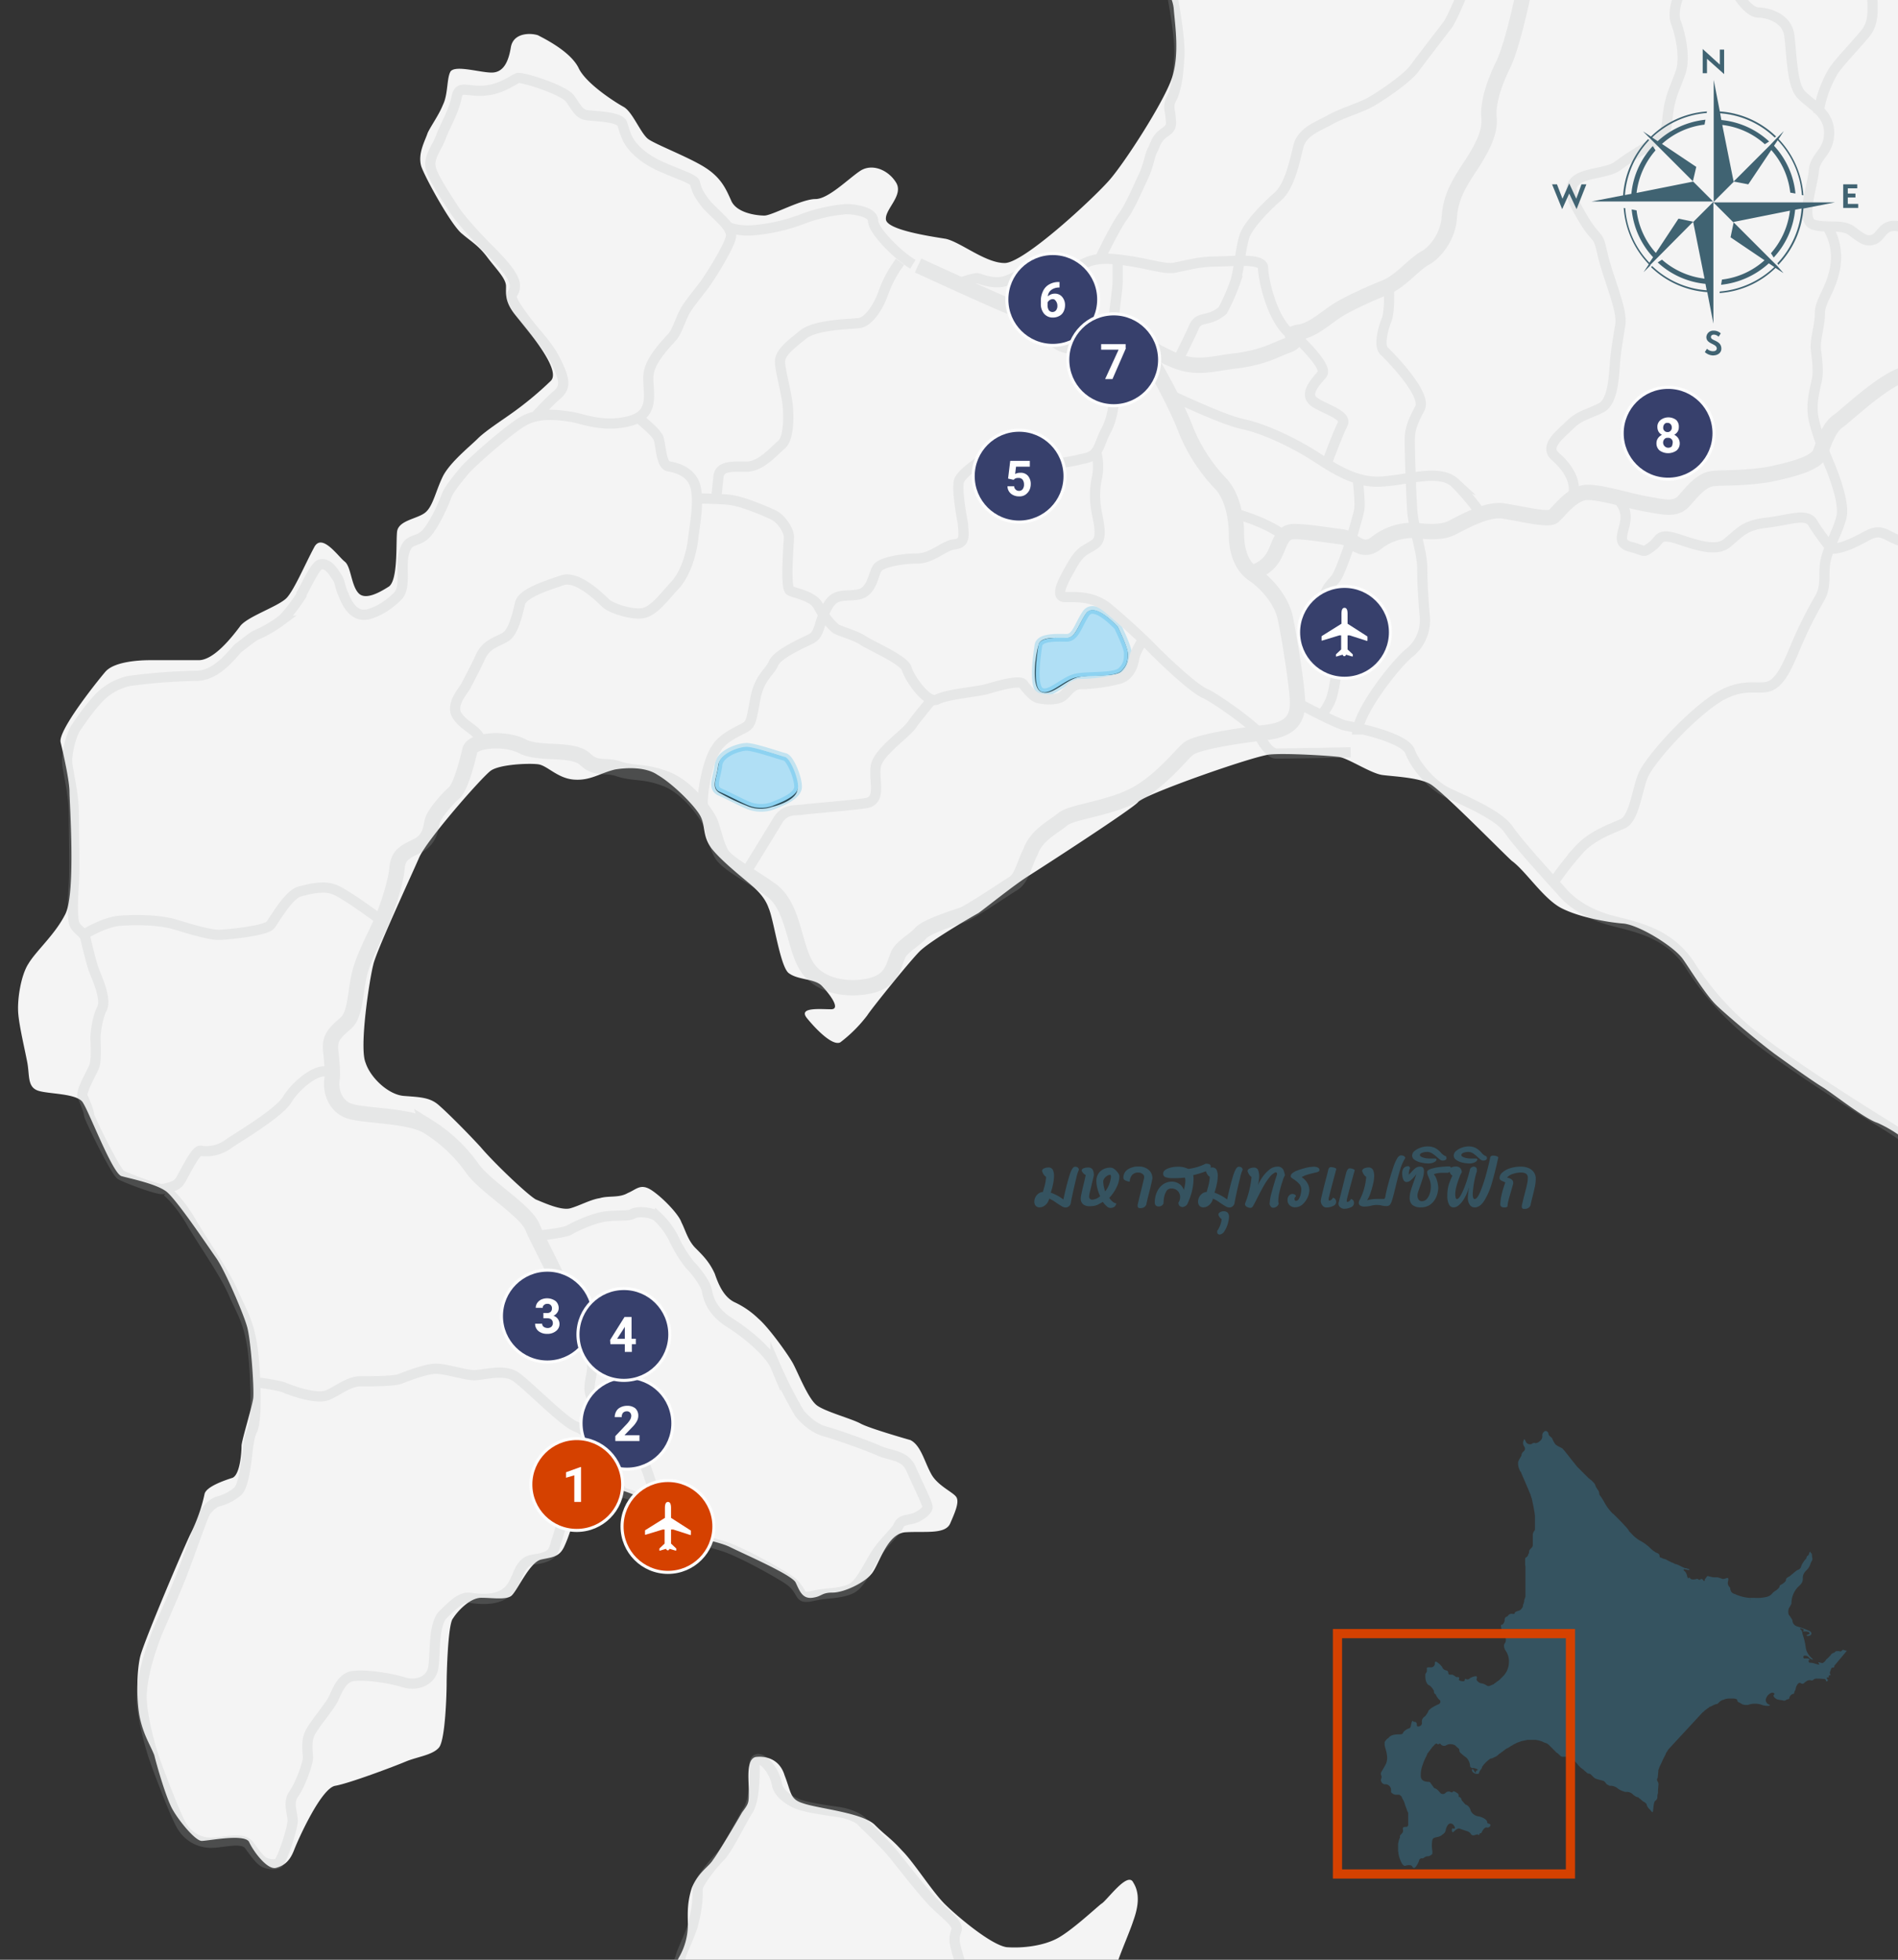 <svg id="map" xmlns="http://www.w3.org/2000/svg" width="620" height="640" viewBox="0 0 620 640"><rect x="0" y="0" width="620" height="640" fill="#333333" stroke="none"/><defs><style>.cls-1{fill:#f4f4f4}.cls-5,.cls-6{fill:none;stroke-miterlimit:10;stroke:#b1b3b4}.cls-5{stroke-width:3.34px}.cls-6{stroke-width:5.02px}.cls-7{fill:#37406c}.cls-10,.cls-7{stroke:#fdfdfd}.cls-8,.cls-9{fill:#fff}.cls-8{fill-rule:evenodd}.cls-10{fill:#d54100}.cls-11{fill:#406372}.cls-14{fill:#355360}</style></defs><g id="area-hokkaido"><g id="background_color" data-name="background color"><path id="pass" class="cls-1" d="M221.4 640h143.93c1.55-4.3 3.76-9.31 4.87-12.7 1.7-4.7 2.2-9 0-12.5-1.8-3.9-8.7 6-10.4 6.9-1.7 1.3-9.5 8.6-14.2 11.2s-11.6 3.4-16.8 3c-5.2-.8-16.4-10.3-20.3-14.2-4.3-4.4-9.9-13.4-13.8-17.3-3.9-4.3-5.2-4.7-9.1-8.6-4.3-3.9-18.6-5.2-23.3-6.9-4.3-1.3-3.8-3.5-6-9.1-1.7-5.6-6.5-6.4-9.5-6-3.1.8-2.2 7.3-2.2 11.2s0 3.9-2.2 6.9c-1.7 3-7.8 13.3-9.5 15.5-1.3 2.2-4.7 3.9-6.9 9.1-1.7 5.2-1.3 9.1-1.3 12.1a21.4 21.4 0 01-3 10.8z"/><path id="pass-2" class="cls-1" d="M620 0H382.77a12.47 12.47 0 01.63 2.7c.4 5.4 2.1 15.5-.8 23.4s-15 26.7-20.1 32.6-28 27.2-34.3 27.2S314 79.2 309 78c-5-.8-19.2-2.9-19.6-6.3s5.9-7.9 3.3-12.1-7.9-6.3-11.7-3.8-10.4 9.2-14.6 9.2c-4.6 0-14.2 5.4-16.7 5.4s-9.2-.8-10.9-5c-1.7-3.8-3.3-7.5-8.8-10.9s-16.3-7.5-18.4-9.2c-2.5-2.1-5-8.8-7.9-10.4s-12.1-7.5-14.6-12.5c-2.5-5.4-10.9-9.6-13.4-10.9-2.5-.8-7.9-.8-8.8 3.8-.8 5-2.5 8.4-6.3 8.4s-11.7-2.5-13.4-.4c-1.3 2.1-.8 7.5-2.5 10.9-1.3 3.3-3.8 6.7-5 9.2-.8 2.5-3.3 6.7-2.1 10.9 1.3 3.8 10 19.6 13.4 22.1 2.9 2.5 5.4 3.8 8.4 7.9 2.9 3.8 5.9 6.7 5.9 9.2s-.4 5 2.9 9.2 15.5 18 11.7 21.7a109.07 109.07 0 01-12.5 10.4c-2.9 2.1-8.8 5.9-11.3 8.4s-8.8 7.5-11.3 12.1c-2.5 5-3.3 10-5.9 12.1s-8.8 2.5-9.2 6.3.4 16.3-2.9 18c-3.3 2.1-7.5 4.2-9.6 2.1-2.5-2.5-2.5-8.8-4.6-10.4s-7.5-9.6-10-4.6c-2.9 5.4-6.3 13.4-8.8 16.3s-13.4 6.3-15.5 9.6c-2.5 3.3-8.4 10.9-13.4 10.9H49c-3.4 0-11.7.4-14.6 3.8s-15.5 19.2-14.6 23 2.9 12.5 2.9 16.3c0 3.3 2.1 32.6-1.3 39.7-3.3 6.7-9.6 12.1-12.1 16.3-2.5 3.8-3.8 12.1-3.3 16.7.4 4.2 2.1 11.3 2.9 15.5s0 7.9 3.3 9.2 13.4.8 15 4.2c2.1 3.3 9.6 23 12.5 23.8s11.3 2.5 14.6 5 13.4 17.6 16.3 21.7 8.8 18 10 22.1c1.3 3.8 2.5 20.9 2.1 23.8s-3.8 13.8-3.8 15.5-.4 9.2-2.9 10.4c-2.5.8-8.8 2.9-9.2 5.4a54.1 54.1 0 01-4.6 13c-1.8 3.6-15.2 35-16.4 40s-1.3 15 0 20.5 3.3 8.4 4.6 11.7c.8 3.3 3.8 13.8 5.9 17.6s7.5 10.4 9.6 10.4 14.2-2.5 15.5.4 5.9 9.2 8.8 8.4 4.6-2.5 5.9-5.9 8.8-20.1 13.4-20.9 19.2-6.3 23-7.9 8.8-2.1 10.9-4.6 2.5-18 2.5-20.9.4-19.6 2.1-21.3c1.3-2.1 5.4-6.7 9.2-6.7s8.4.8 10-.8c2.1-2.1 5.9-10.9 9.6-11.7s5.9-.8 7.5-4.2 2.9-7.9 3.8-11.3 2.1-7.5 5.9-8.4 13.4 2.5 15 3.8c2.1 1.7 5.9 5.9 2.5 6.7s-6.3-.4-6.3 4.2 0 9.6 3.3 7.9c3.3-2.1 4.6-6.3 8.8-6.7 4.6-.4 16.3 1.7 20.9 3.8 5 2.5 20.5 9.2 21.7 11.7s2.1 5.4 5.4 5 2.9-1.7 6.7-1.7 10.4-3.3 12.5-5.9c2.5-2.5 5-13.4 11.3-13.8s13 .8 14.6-2.9 2.9-6.7 2.1-8.4-6.3-3.8-8.4-7.9c-2.1-3.8-3.3-9.2-6.7-10.9 0 0-13.4-3.8-16.3-5.4s-11.3-3.8-14.2-5.9-6.3-10.9-7.9-13.8-7.9-11.7-11.3-14.6a28.49 28.49 0 00-7.9-5.4c-3.3-1.7-5-5.4-6.3-9.2-1.7-3.8-3.8-5.9-6.3-8.4s-3.3-5.9-4.6-8.4c-.8-2.5-5.9-7.9-9.6-10.4s-5-.4-7.9.8c-2.9 1.7-6.3.8-9.2 1.7-2.9.4-6.7 2.5-9.6 3.3s-8.4-1.7-11.3-2.9c-2.9-1.7-13.8-12.1-18-17.1-4.6-5-10.9-11.3-13.8-13.8s-6.3-2.5-11.3-2.9S121 352 119.4 347c-2.1-5 1.3-27.2 2.5-31.8.8-4.2 12.5-29.3 15-35.1s20.5-26.3 23.4-28.4 12.5-2.5 15.5-2.1 6.3 4.6 11.7 5 8.4-2.1 13.4-3.3c0 0 8.8-1.7 13.8 1.7 5 2.9 11.7 9.6 13.8 13s.8 6.7 3.8 10.9c2.9 3.8 9.6 9.2 12.1 11.3s5.4 4.6 6.7 8.4c1.7 3.8 3.8 19.6 6.7 21.3 2.9 2.1 7.9 1.7 10.4 3.8 2.5 2.5 6.7 7.9 3.3 7.9s-10.9-.8-7.9 2.9 8.4 9.2 10.9 7.9a45.84 45.84 0 008.8-8.8c1.3-2.1 13.8-17.6 17.1-20.9s16.3-10.9 19.2-12.5c2.9-2.1 11.7-9.2 16.3-12.1s34.3-22.1 35.9-24.2c2.1-2.5 37.6-15 43-15.5s19.6.4 22.6.8 10.4 5.4 14.2 5.9 11.7.8 15.5 2.9 22.6 21.3 26.7 25.1c4.6 3.3 10.4 12.5 16.3 15.5s15 4.6 20.1 5 16.7 7.5 19.6 11.7 7.5 11.7 10.9 15 15 13 19.6 16.3 11.7 8.4 15 10.4 13.8 10.4 18 11.7a42.84 42.84 0 016.7 3.78zM252.2 263.5a11.26 11.26 0 01-8.4-.4 68.22 68.22 0 01-8.8-4.2c-2.9-1.7-.8-5-.4-8.8s6.7-5.9 9.2-5.9 10.9 2.5 12.5 3.3c1.7.4 4.2 6.7 4.2 10 .1 3.1-4.9 5.2-8.3 6zm114.1-44.3c-2.1 2.1-10.4.8-14.6 2.1s-8.4 6.3-11.7 4.6-1.7-12.1-.8-15c.4-3.3 6.3-2.5 9.2-2.5s3.8-4.2 6.3-7.9 8.4 2.1 10.4 4.2c0 0 3.3 6.7 3.3 8.8 0 1.9 0 3.6-2.1 5.7z"/><g id="lake"><path d="M365.1 204.6c-2.1-2.1-7.9-7.9-10.4-4.2s-3.3 7.9-6.3 7.9-8.8-.4-9.2 2.5-2.1 13.4.8 15 7.5-3.8 11.7-4.6 12.5 0 14.6-2.1 2.1-3.8 2.1-5.9c0-1.9-3.3-8.6-3.3-8.6zm-108.7 42.6c-1.7-.4-10-3.3-12.5-3.3s-8.8 2.1-9.2 5.9-2.5 7.5.4 8.8 6.7 3.3 8.8 4.2a11.21 11.21 0 008.4.4c3.3-1.3 8.4-3.3 8.4-6.3s-2.6-9.3-4.3-9.7z" fill="#b0dff5"/></g></g><g id="group"><g id="outline" opacity=".2"><g id="lake-2"><path d="M365.1 204.6c-2.1-2.1-7.9-7.9-10.4-4.2s-3.3 7.9-6.3 7.9-8.8-.4-9.2 2.5-2.1 13.4.8 15 7.5-3.8 11.7-4.6 12.5 0 14.6-2.1 2.1-3.8 2.1-5.9c0-1.9-3.3-8.6-3.3-8.6zm-108.7 42.6c-1.7-.4-10-3.3-12.5-3.3s-8.8 2.1-9.2 5.9-2.5 7.5.4 8.8 6.7 3.3 8.8 4.2a11.21 11.21 0 008.4.4c3.3-1.3 8.4-3.3 8.4-6.3s-2.6-9.3-4.3-9.7z" stroke="#009ee0" stroke-width="2.51" stroke-miterlimit="10" fill="none"/></g><g id="road"><g id="_2" data-name="2"><path class="cls-5" d="M583.6-100.1a48.84 48.84 0 01-2.1 4.6c-1.3 2.5-2.1 4.2 0 4.6s9.6-.4 10 2.5 2.5 9.2 4.2 15.5 5.4 10 8.4 13a105.71 105.71 0 019.6 10.9c2.1 2.9 3.8 6.3 1.7 8.8s-7.5 7.1-7.1 12.1.8 10 2.5 14.6.8 7.5.8 11.7.8 8.8-2.1 12.5-9.2 10-10.9 13a37.14 37.14 0 00-4.6 13.4M383.23 0c.85 4.88 2.28 13.31 2 18.5-.4 6.7-.8 8.8-1.7 11.7s-2.1 2.9-1.3 6.7c.4 3.8.8 4.6-1.7 6.3s-2.9 3.3-3.8 5.4c-1.3 2.1-1.3 5-3.3 9.2s-4.2 9.6-6.7 13-7.5 13.8-7.5 13.8m78.17-229.8s-6.3 7.9-7.9 10.9-6.7 8.4-9.2 9.2-4.6 2.9-7.5 4.2-9.2 3.8-12.1 5a36.62 36.62 0 01-9.6 3.3c-5.4 1.3-7.5 5-10.4 9.2S369-89.6 368.6-82.5c-.4 6.7 1.7 9.6 2.9 13.8s1.7 8.4 2.9 12.1 5.9 10.4 5 15.9c-.8 5-2.1 5.9-1.7 10.4s-.4 5.9-.4 10.4 5 13.8 5.4 16.7c.09.65.29 1.78.53 3.2M487.9-26.1a108.06 108.06 0 01-5 12.1c-2.9 5.8-7.5 18.4-10 22.1-2.9 3.8-8.4 10.9-10.9 14.3s-11.7 9.6-15 11.3-8.8 3.3-12.5 5.4-9.2 3.8-10.4 8.8-2.9 13-6.7 16.3-9.6 9.2-10.9 13c-1.3 4.2-1.7 10.4-2.9 14.6a67.6 67.6 0 01-4.2 9.6c-5 4.2-7.9 1.3-9.6 5.9-2.1 4.6-5.9 12.1-5.9 12.1"/><path class="cls-5" d="M312.8 92.6s5.9-2.1 6.7-1.7c1.3.4 5.4 2.1 9.2.8s7.1-4.2 10-4.2 7.5 2.1 10.4 1.3c3.3-.8 5-5 14.6-4.2s15.5 3.3 19.6 2.9c4.2-.8 8.4-2.1 13.8-2.1s15.5-1.3 15.5 2.1 2.9 17.6 9.6 22.1"/><path class="cls-5" d="M365.1 85v6.7c0 2.9-1.3 10.4-1.3 13.8-.4 3.3.4 12.5.4 18.4s-.4 12.1-2.9 16.7-2.1 8.4-7.5 9.2c-5 1.3-15 2.9-17.6.8-2.9-2.1-8.4-4.6-12.1-2.5s-10.4 6.7-10.9 9.2.4 8.8 1.3 13.4c.4 4.6.8 6.7-2.9 7.1-3.3.4-7.1 4.6-12.1 4.6s-12.1 1.3-13 3.3c-1.3 2.1-1.7 7.5-5.9 8.4s-7.9-.8-10.4 4.2c-2.9 5-2.1 8.8-5.4 10.4s-10.9 5-12.1 7.9-4.6 4.6-5.9 11.3-1.3 8.4-3.3 9.6-7.5 3.3-9.6 7.1c-2.5 3.3-5 15-4.2 19.6m8.3-190s3.3 1.7 10 .8a58.81 58.81 0 0015-3.8 53 53 0 0113.4-2.9c2.5 0 8.8.8 8.8 3.8s7.5 10.9 13 14.2m-89.8 50.1s5.9 4.6 6.7 6.7.8 8.8 3.3 9.2 7.5 1.7 8.8 6.7-.4 13.4-.8 17.1-2.1 10.9-5.9 15-7.1 8.8-10.9 9.2-10-1.7-11.7-3.3-9.2-9.2-14.2-7.5-13 4.2-13.8 7.5-2.1 9.2-4.6 10.9-6.3 2.1-8.4 6.7-3.8 7.5-4.6 9.2-5.4 6.3-2.9 10 6.7 4.6 7.5 7.9"/><path class="cls-5" d="M227.2 162.8s6.7 0 10.9.4 12.1 3.8 14.6 5 5 5 5 7.1-1.3 16.7.4 17.6 7.5 1.7 9.2 5 4.6 6.7 5.9 7.5 6.3 2.1 8.8 3.8 13.4 6.3 14.2 9.2 6.7 11.7 10 10 13-2.5 15.9-3.3 10.9-3.3 12.1-1.7 3.3 4.2 5 4.6 5.4.8 7.5-.4 2.9-4.2 6.7-4.2a52 52 0 0012.1-1.7c3.3-.8 4.6-4.2 5-6.7s3.3-6.7 3.3-6.7"/><path class="cls-5" d="M294 85.5a39.64 39.64 0 00-5.4 10c-1.7 5-5 9.6-7.9 10s-14.2.4-18.4 3.8-7.5 5.9-7.5 8.8 2.1 10 2.5 14.2.4 10.9-2.1 13-6.7 7.1-11.3 7.1-8.8-.4-9.2 3.3-.8 7.5-.8 7.5m-58.6-27.6s3.8-4.2 6.7-6.7 2.5-5-.4-10.9-6.7-8.8-11.7-15.9-1.7-5-1.7-8.8-6.7-10-10-13.4-7.9-8.4-10-11.7-6.7-10-7.5-13.4 2.1-6.7 3.3-10 3.3-6.7 4.6-10.9c.8-2.1.4-4.6 2.9-4.6s4.6.8 8.8 0 7.5-3.3 8.8-3.8 15 3.8 17.1 6.7 2.9 5 5.4 5.4 10.9.4 11.7 2.9 1.3 4.6 2.9 6.7 4.6 5 10.4 7.5 10 3.8 10.4 5 .4 2.9 3.8 7.1c3.8 4.2 8.8 7.5 7.9 10.9s-6.3 12.1-8.4 15-5.4 6.7-6.7 9.2-2.5 6.3-3.8 7.9-7.1 7.1-7.9 12.1 2.9 13-5.9 15.5-15.9-.8-19.6-1.3-10.4-1.7-15.9 1.7-17.1 13.8-18.8 15.9-5 5.9-5.9 8.4-4.6 10.9-7.5 13-5 .8-6.3 5.4.8 11.3-2.1 14.2c-.8.8-4.6 4.6-9.6 5.9-5.4 1.3-7.5-5-8.4-7.1s-.8-3.8-2.1-5.4c-1.3-2.1-2.9-4.2-5-3.8-1.7 0-5 7.5-6.3 9.6v.4c-1.3 2.1-4.6 6.7-6.7 8.4a40.74 40.74 0 01-7.9 4.6c-1.2.4-4.6 3.3-5.9 4.2s-6.7 9.2-13.8 9.2a192.35 192.35 0 00-22.1 1.7 19.85 19.85 0 00-8.4 4.2c-3.3 2.9-7.1 8.4-8.8 10.9s-3.3 8.8-2.9 12.1 2.1 10 2.1 15.9.4 17.6 0 23.4-.4 9.6 0 12.1 3.3 3.3 3.8 5.4 1.7 7.1 2.5 9.6 4.6 10 2.9 13.4-2.1 8.4-2.1 9.6.4 7.1-.4 9.2-4.6 8.4-3.8 10 2.1 5 2.1 5.9 8.8 18.8 10.4 19.6c1.3.8 12.1 5 13.8 4.6s4.2-.8 5.4-2.5 5-10 6.7-10a12.23 12.23 0 009.6-2.5c3.8-2.5 16.3-10 18.8-14.2s8.8-9.6 12.5-9.2"/><path class="cls-5" d="M27.4 305.3c.4-.4 6.7-4.2 11.7-4.6s13-.4 18.4 1.3 11.3 3.3 13.8 3.3 15.9-1.3 17.1-3.3c1.3-1.7 5.9-10 9.6-10.9s7.9-2.1 11.7-.4 13.4 8.8 13.4 8.8m69 140.3s1.7 5 1.3 7.5c0 2.1-2.1 7.1.4 9.6s9.6 7.5 13 13c2.9 5 10 22.6 7.5 28.8"/><path class="cls-5" d="M213.8 495.8s.8-5-8.8-7.9-15.5-4.6-18.4 1.7-3.8 10.9-5 14.2c-.8 3.3-1.7 4.2-4.6 5s-5 0-7.1 3.8-2.5 11.3-16.3 9.2c-2.9-.4-5.4 2.1-8.8 5.4s-2.5 13.4-3.3 17.6-5.4 5.9-9.6 4.6-11.7-2.5-15.9-2.1c-4.2 0-5.9 5-7.1 7.5s-5.9 7.9-7.5 10.9-.8 6.7-.8 8.4-2.5 8.8-4.6 11.7-.4 6.3-.4 8.8-3.3 12.5-4.6 13.8c-.8.8-3.8.4-5-.4s-2.5-2.5-4.6-5.4-8.4-.8-12.5-.8a11 11 0 01-9.2-5c-2.1-2.9-8.8-20.9-9.6-23.4s-4.2-13.8-3.8-20.5 2.9-14.2 5-19.6c2.1-5 4.6-10.4 7.5-17.6s7.5-20.9 8.4-22.1 2.5-2.9 4.2-3.3a16 16 0 006.3-3.3c1.7-1.7 2.5-7.5 2.9-10.9s.8-7.1 1.7-8.8 1.7-7.1.8-20.9-3.8-17.1-6.7-23.8-8.8-15-13.4-22.6c-4.2-7.5-8.4-10.9-8.4-10.9"/><path class="cls-5" d="M84.2 451.5s6.7.8 8.8 1.7 10 3.8 13.8 2.5c3.3-1.3 7.1-4.6 10.9-4.6s10.9 0 13-.8 8.4-3.3 11.7-3.3 9.6 2.1 12.5 2.1 9.6-2.1 13.4.4 15.5 14.6 19.6 16.3 5.9 3.8 7.1 7.1 7.9 13.8 7.9 13.8m-26.7-83.2s7.5-.8 9.6-1.7c2.1-1.3 8.4-4.2 12.5-4.6s7.1 0 8.4-.8 5.4-.8 7.9.8a25.65 25.65 0 015.4 7.1 42.7 42.7 0 005.4 8.8c2.5 2.5 5 6.3 5.4 7.9s.8 6.7 7.5 10.9 13.4 10.4 15 14.2a140.24 140.24 0 007.9 15.5c2.1 2.5 5 5 8.4 5.9s13.8 4.6 17.6 6.3 8.4 1.3 10.4 5.9 5.4 11.3 5.4 12.5-2.9 3.3-5 3.8-3.8.4-4.6 2.5c-.8 1.7-4.6 5-7.1 8.8s-5 9.6-7.9 11.3-7.9 1.7-10.4 2.1-5 1.3-5.9.4-1.3-2.9-4.2-5-16.3-9.6-22.1-11.3-15-4.6-20.1-2.1m165.2-374.2c.8 0 17.6 8.4 25.1 10s16.7 6.3 22.1 9.6 13 9.2 21.7 9.2 20.1-4.6 25.5.4a77.1 77.1 0 018.4 10"/><path class="cls-5" d="M453.7 94.2s.4 7.5-.8 10.4-2.5 8.4-.8 10 14.2 14.2 11.7 18.8-3.3 7.1-3.3 10.4.4 16.3.8 22.6 3.3 13.8 3.3 19.2.4 10.9.8 15.5a13.72 13.72 0 01-5 12.1c-3.8 2.9-17.1 19.2-17.1 26.7m-20.2-130.2s10.9 10 8.8 12.5-5.4 5.9-3.3 8.4 11.7 4.6 10 7.9-5.4 13.4-5.4 13.4m-30.9 15.5c5 1.3 12.1 3.8 17.1 7.5m24.2-17.6s.8 7.1.4 9.2-1.7 6.3-2.5 9.2-3.8 11.3-5 13-4.2 3.8-3.8 7.5 4.6 10.9 4.6 15-1.3 13.8-2.5 17.1a18.6 18.6 0 01-3.8 5.9"/><path class="cls-5" d="M358 147.3a18.78 18.78 0 01.4 8.4 26.51 26.51 0 00-.4 10c.4 3.3 2.5 9.6 0 11.7s-4.6 1.7-7.5 6.7-6.3 10.9-2.5 10.9 9.2-.4 14.2 3.8 10.9 9.6 14.2 13 13.4 13 17.1 14.6 17.1 11.3 17.6 13 3.3 6.7 5.9 6.7 24.2-.4 24.2-.4m-136.7-17.3s-4.6 5.4-6.7 8.4-10.9 8.8-11.7 13.4 2.1 11.3-3.3 12.1-17.6 1.7-20.5 2.1-5.9-.4-8.4 3.8-10 16.3-10 16.3M503-31.5s12.1-3.3 15-.4 8.4 7.9 12.1 9.2 6.7.8 12.1 2.5 12.1 1.7 13 5.9.4 8.8 3.8 9.2 7.1 1.3 9.2 4.2 4.2 5 6.3 5 9.2 1.3 10 7.5.8 15.9 3.8 19.2 9.2 5.9 9.2 12.5-4.6 7.5-5 12.5-4.6 16.3 0 17.6 9.2-.4 12.5 2.1 5 3.8 7.5 2.5 2.9-6.3 10.4-3.3 13.4 5 12.1 8.4a12.15 12.15 0 000 7.9c.4 1.3 14.2 12.5 19.2 12.1s15.9 1.7 19.6-2.1 3.3-6.7 7.5-6.7 11.7-.8 10 6.7-.8 15-.4 20.5 1.7 7.9 5.9 12.1 4.6 13 3.8 18.8"/><path class="cls-5" d="M555.2-10.2s-3.8 1.3-4.6 3.3-4.6 9.2-3.3 13.8c1.7 4.2 3.3 12.1 1.7 16.7s-2.9 6.7-3.8 11.3 0 8.4-3.8 10.9-7.9 4.6-13 8.4-20.1.8-13.4 13.4 6.7 7.1 8.4 15 6.7 18.4 5.9 23.4-1.3 7.5-1.7 11.7-.4 13.4-4.6 15.5-7.1 2.5-10 5.4-8.8 7.1-5 10.4 7.1 7.9 5.9 13M780 103.9l-41-13.8c-2.5-.8-3.3-.4-5.4.8s-4.2 1.3-6.7 5.9-6.3 9.6-4.6 15 2.1 9.2.4 13-1.7 7.5-5.9 7.9-9.2 1.3-11.7 3.8-10.9 8.8-16.7 13-13.8 12.1-17.6 7.1-2.5-6.3-8.8-5-10.4 2.5-14.2 2.5-8.4.4-10.9 5-.8 10.9-5.4 13-7.5 5.9-11.7 4.2-5.4-3.8-10-1.3-8.8 4.6-13 4.2"/><path class="cls-5" d="M597 74.2a18.65 18.65 0 012.5 13c-1.3 7.5-5 10.9-5 15s-1.7 8.8-1.3 12.1.8 6.7.4 9.2-2.1 7.5-1.3 12.5 4.2 13 5.4 15.9 5 12.5 3.8 17.1-3.8 8.8-5 13.4.4 8.8-2.1 13a139.16 139.16 0 00-7.9 15.9c-2.5 5.9-5 12.1-9.2 13s-9.2-1.7-18.4 5-20.1 19.2-22.1 23.8-2.9 14.2-6.7 15.9-10 3.8-14.2 8.4a105.78 105.78 0 00-7.9 10"/><path class="cls-5" d="M527.2 161.9s4.2 2.9 3.8 7.5-3.3 7.9 1.7 9.2 3.8 2.1 6.7 0 2.1-3.8 5.9-3.3 14.2 5.9 18.8 2.1 5.9-5.9 13-6.7 13-3.3 15 0 5 7.1 5 7.1m190 155.1s-.4.8-1.7 4.6-1.7 5.9-.8 7.9 3.3 7.9 2.1 13.8-3.8 13-4.2 17.1a16.25 16.25 0 001.3 9.2c1.3 3.3 5 6.3 4.6 9.6s-3.3 9.2-3.8 13.8-1.7 11.3-1.7 11.3a113 113 0 01-3.3 17.1c-1.3 4.2-9.2 7.5-11.7 7.9s-5.9-1.7-7.9-2.5-5.4 4.2-7.1 5.4-5-.4-6.7-2.9-3.8-5-13-11.7-23-15.9-25.5-17.1-13.8-7.1-24.2-10.9a54.3 54.3 0 01-16.3-9.2c-1.3-.8-10.9-5-13-5.4s-12.1-7.5-15.9-9.2-18-11.7-22.1-14.2-28.4-17.6-41.8-28a93.53 93.53 0 01-22.6-24.7c-7.1-10.4-17.6-12.1-25.5-14.2s-13-5.9-15.9-9.2-14.2-15.5-17.6-20.5-15-9.6-20.1-12.1-10.4-8.8-12.1-13.4-18-7.9-20.9-8.4-16.7-7.9-16.7-7.9"/></g><g id="_1" data-name="1"><path class="cls-6" d="M299.9 86.7s26.3 12.1 30.9 13.8 6.7 3.3 13 9.6 11.7.4 18.4-.4c6.7-1.3 15.5 5.9 22.6 8.4s12.1.4 20.1-.4c8.4-1.3 11.3-3.3 15.9-5s-1.3-3.3 3.3-4.2c4.2-.4 8.4-4.2 12.1-6.7s11.3-5.9 16.3-7.9 9.2-7.5 13-9.6 7.5-7.5 7.9-13 1.7-9.2 6.7-16.7 6.7-12.1 6.3-16.3 1.3-10.4 4.6-17.1 7.5-26.3 8.4-33.4 4.2-19.2 6.7-23.4 2.5-10.4 5.4-16.7 10.4-8.4 14.2-10.4a21.29 21.29 0 0110.9-2.9c3.8 0 7.1-1.3 10.9-4.2s2.5-10 2.9-15.5c.4-5 7.5-7.9 12.1-9.2s16.7-4.6 21.7-5 5-6.3 8.4-10 7.5-.8 11.7-.8 10-13.8 11.7-20.1c2.1-6.3 2.1-21.3-2.1-28s-10-18-10.9-26.3a55.82 55.82 0 011.3-16.7c.8-10.9.8-18.8 1.7-25.1s1.7-15.9 5.4-18.4 10-6.7 10.4-8.8 1.7-10.4 1.7-10.4"/><path class="cls-6" d="M372.6 112.6c.8.4 9.6 15 14.2 26.3a55.64 55.64 0 0012.1 19.2c3.8 4.2 5 11.3 5 16.3s1.3 10.4 5.9 13.4c4.2 2.9 8.8 8.4 10 13.8s3.3 18.8 3.8 24.2 1.3 12.1-10 13.4-23 3.3-25.5 5.4-9.6 11.3-18.4 15.5-19.6 5-22.6 7.5-8.4 5-10.4 10.4c-2.5 5-2.9 9.2-6.3 10.9-3.3 2.1-13.8 9.2-16.3 10s-11.7 3.8-13.4 5.9-6.7 4.6-7.5 7.5c-1.3 2.9-1.7 7.9-8.8 9.6s-16.7.4-20.9-6.3-4.2-19.2-11.3-24.7c-7.5-5.4-13.8-8.4-16.3-11.7-2.1-3.3-2.9-8.8-4.2-11.3s-6.7-10.4-13.8-13.4c-7.5-2.9-10.4-1.7-15.5-3.3-4.6-1.7-7.5.4-11.3-3.3-4.2-3.8-15-1.3-20.5-4.2s-16.3-2.1-17.1 1.3-2.9 11.7-5 13.8c-2.5 2.1-6.3 6.7-7.1 8.8s-.4 5.9-4.6 8.4c-4.2 2.1-6.7 2.9-7.1 7.5s-2.9 12.1-4.6 16.3-5.9 11.7-7.5 17.6-1.3 13.8-4.6 16.7-5.4 4.6-5 8.8.8 7.5.4 10c-.4 2.9.8 8.4 5.9 10s19.6 1.3 25.5 5a50.42 50.42 0 0114.6 13.8c4.2 5.9 17.6 13.8 19.6 19.2 2.1 5 8.4 15.9 12.1 26.3s7.5 14.2 7.5 14.2"/><path class="cls-6" d="M408.9 187a11.31 11.31 0 006.7-4.6c2.5-3.8 2.5-8.8 7.1-8.8s11.7 1.3 15.5 1.7 6.3 5.9 11.3 2.1a19.23 19.23 0 0111.7-4.2c2.1 0 8.8 1.3 13-.8s12.1-6.7 17.6-5.4c5.4.8 13.4 2.9 15.5 1.7 2.1-1.7 6.3-7.9 11.3-7.9s13.8 2.9 19.2 3.8 9.2 2.1 12.1-.8c2.9-3.3 5.9-7.1 9.6-7.5s9.6 0 18-1.3c8.4-1.7 15.9-3.8 17.1-7.1s2.9-8.4 5.9-10.4 20.1-18.8 25.5-15 8.4 4.6 11.3 4.6 7.5-1.3 9.6 0 7.1 4.6 11.7 1.3 10-7.9 13.8-6.3 5 3.3 5 7.1 2.5 2.9 10 11.7 14.2 14.2 17.6 13.8 21.3-5 24.2-2.1 8.8 7.9 13.8 5.9 8.8-5 13.4-5c4.2.4 66.4-.8 66.4-.8 7.5.4 7.9-2.9 7.9-5.9s0-7.1 2.1-9.2 8.8-7.9 10.9-11.7 7.1-7.5 11.7-7.1 16.7-3.3 20.9-5.4"/></g></g><path class="cls-5" d="M295.9 827.5s7.8-3.9 10.8-5.2 1.3-7.8 1.3-9.9.9-3 4.7-4.3 5.6-8.2 6.5-10.8c.9-2.2 4.7-3.5 8.6-6.9 3.5-3.5 9.5-6.5 11.7-7.8s3.9-9.1 3.9-13.8.9-9.1.9-13.8a122.49 122.49 0 01.9-13.8c.5-4.3.9-12.1 2.2-20.3a128.83 128.83 0 001.3-20.3c0-4.3-3-10.4-3.5-12.9s3.5-9.5 3.9-14.7-3.5-9.5-5.6-10.4-7.3.9-9.5 1.3-19-9.1-21.6-10.4-7.3 0-11.2 1.3-4.3 4.3-5.2 5.2c-.9 1.3-3.5 6.5-5.2 9.5s-4.3 3.9-6.5 5.2-6 3.5-7.3 5.6-5.6 3.9-6.9 3.9-8.6-2.2-12.1-2.6-5.6 1.7-7.8 3.9-8.6 2.2-15.5 3-9.5 3.9-12.5 5.6-4.3 0-5.2-1.7-3-8.2-2.6-12.9c0-4.3 4.3-7.8 6.5-9.1s2.2-4.7 2.6-8.2.4-5.2-1.7-7.3-1.7-5.2-1.7-7.8 1.3-5.6 2.2-7.8c.4-2.2 3.5-7.8 4.3-11.7a39 39 0 001.3-10.8c0-1.7 4.7-7.8 7.3-10.4s6.9-11.7 9.1-15.1 2.2-10.8 2.2-15.1 6 0 7.3 6.5c.4 2.6 3.5 5.2 6.9 6.5s10.8 2.2 13.4 2.6 6.5 1.7 7.8 3.5c1.3 1.3 7.3 6.9 10.4 10.8s9.5 12.1 12.9 15.5 7.8 6.5 7.3 8.6c-.9 2.6-.9 3.5 0 6.9s3.5 9.5 2.2 11.7c-.9 2.2-2.6 6-2.2 9.1s5.6 11.2 6.5 13.4 6.9 18.1 7.3 21.6c0 3.5.4 4.7-1.7 8.6-2.2 4.3-3.5 6.5-4.7 10.4a66.27 66.27 0 00-3 12.1 115.1 115.1 0 01-2.6 15.1c-1.3 4.7-3.5 12.5-4.7 16.4s-6.5 13.8-8.2 16.8a61.8 61.8 0 01-6.5 8.6 54.87 54.87 0 00-6 11.2 7.24 7.24 0 001.3 6.9c.9 1.3 2.6 2.6 2.2 5.6s0 4.3 1.3 7.3 3 5.2 3 7.8-1.3 8.6.9 13.4c2.2 4.3 4.3 9.5 10.4 12.1s10.4 3 10.8 7.8c.4 2.6-1.3 6.9.4 10.4s6 9.5 6.5 13.4a23.17 23.17 0 010 6"/></g></g></g><g id="pin"><g id="Icon-no-2"><circle id="楕円形_894-2" data-name="楕円形 894-2" class="cls-7" cx="439.2" cy="206.5" r="15"/><path id="シェイプ_3" data-name="シェイプ 3" class="cls-8" d="M446.6 207.8l-6.4-4.1v-3.2c0-1.3-.3-2-1-2s-1 .7-1 2v3.2l-6.4 4-.1.1v1.3c0 .1 0 .1.1.1h.1l5.6-1.7h.6v4.6l-1.7 1.6v.6c0 .1 0 .1.1.1h.1l2-.6a.56.56 0 00.6.5c.2 0 .4-.2.5-.5l2 .6h.1l.1-.1v-.6l-1.7-1.6v-4.6h.7l5.6 1.8h.1l.1-.1v-1.3z"/></g><g id="Icon-no-3"><circle id="楕円形_894-3" data-name="楕円形 894-3" class="cls-7" cx="332.9" cy="155.5" r="15"/><path class="cls-9" d="M329.3 156.3l.7-5.8h6.4v1.9h-4.5l-.3 2.4a3.36 3.36 0 011.7-.4 3.07 3.07 0 012.5 1 4.07 4.07 0 01.9 2.8 4.49 4.49 0 01-.5 2 4.25 4.25 0 01-1.3 1.4 3.36 3.36 0 01-2 .5 4 4 0 01-1.9-.4 3.18 3.18 0 01-1.9-2.9h2.2a1.44 1.44 0 00.5 1.1 1.49 1.49 0 001.1.4 1.41 1.41 0 001.2-.6 2.51 2.51 0 00.4-1.6 2.46 2.46 0 00-.5-1.5 1.63 1.63 0 00-1.4-.5 1.85 1.85 0 00-1.3.4l-.2.2z"/></g><g id="Icon-no-4"><circle id="楕円形_894-4" data-name="楕円形 894-4" class="cls-7" cx="343.9" cy="97.8" r="15"/><path class="cls-9" d="M346.1 92v1.9h-.2a4.14 4.14 0 00-2.5.8 2.74 2.74 0 00-1.1 2.1 3.17 3.17 0 012.3-.9A3 3 0 01347 97a4.07 4.07 0 01.9 2.8 4.49 4.49 0 01-.5 2 3.16 3.16 0 01-1.4 1.4 4.24 4.24 0 01-2 .5 3.7 3.7 0 01-2.9-1.2 4.88 4.88 0 01-1.1-3.3v-.8a7.24 7.24 0 01.7-3.3 4.8 4.8 0 012-2.2 6.07 6.07 0 013-.8h.4zm-2.2 5.7a1.68 1.68 0 00-1 .3 1.81 1.81 0 00-.7.8v.7a3.14 3.14 0 00.4 1.8 1.5 1.5 0 002.1.3 2.13 2.13 0 00.3-.3 2.35 2.35 0 00.4-1.5 2.46 2.46 0 00-.5-1.5c-.3-.4-.5-.6-1-.6z"/></g><g id="Icon-no-5"><circle id="楕円形_894-5" data-name="楕円形 894-5" class="cls-7" cx="363.8" cy="117.5" r="15"/><path class="cls-9" d="M367.8 113.7l-4.4 10.1H361l4.4-9.6h-5.7v-1.8h8v1.3z"/></g><g id="Icon-no-8"><circle id="楕円形_894-8" data-name="楕円形 894-8" class="cls-7" cx="544.9" cy="141.5" r="15"/><path class="cls-9" d="M548.4 139.5a2.65 2.65 0 01-.4 1.5 3.51 3.51 0 01-1.1 1 2.85 2.85 0 011.3 1.1 3 3 0 01.5 1.6 3 3 0 01-1 2.4 4.81 4.81 0 01-5.6 0 3 3 0 01-1-2.4 2.78 2.78 0 01.5-1.6 3.45 3.45 0 011.3-1.1 2.72 2.72 0 01-1.1-1 3.29 3.29 0 01-.4-1.5 2.78 2.78 0 011-2.3 4.21 4.21 0 015.2 0 3 3 0 01.8 2.3zm-2 5.1a1.42 1.42 0 00-1.2-1.6 1.34 1.34 0 00-.4 0 1.24 1.24 0 00-1.1.4 1.7 1.7 0 002.4 2.4 3.59 3.59 0 00.3-1.2zm-.3-5a1.49 1.49 0 00-.4-1.1 1.29 1.29 0 00-1-.4 1.16 1.16 0 00-1 .4 1.83 1.83 0 00-.4 1.1 1.37 1.37 0 00.4 1.1 1.29 1.29 0 001 .4 1.16 1.16 0 001-.4 1.37 1.37 0 00.4-1.1z"/></g><g id="Icon-no-9"><circle id="楕円形_894-9" data-name="楕円形 894-9" class="cls-7" cx="204.8" cy="464.8" r="15"/><path class="cls-9" d="M208.8 470.6H201V469l3.7-3.9a9.29 9.29 0 001.1-1.4 2.8 2.8 0 00.4-1.2 1.6 1.6 0 00-.4-1.2 1.37 1.37 0 00-1.1-.4 1.7 1.7 0 00-1.2.5 2.11 2.11 0 00-.4 1.4h-2.3a4.08 4.08 0 01.5-1.9 3 3 0 011.4-1.3 4.64 4.64 0 012.1-.5 4.14 4.14 0 012.7.8 3.15 3.15 0 011 2.4 3.58 3.58 0 01-.4 1.7 7.94 7.94 0 01-1.5 2l-2.6 2.7h4.9v1.9z"/></g><g id="Icon-no-10"><circle id="楕円形_894-10" data-name="楕円形 894-10" class="cls-7" cx="178.8" cy="429.8" r="15"/><path class="cls-9" d="M177.4 428.8h1.2a1.71 1.71 0 001.3-.4 1.49 1.49 0 00.4-1.1 1.39 1.39 0 00-1.26-1.5h-.24a1.49 1.49 0 00-1.1.4 1 1 0 00-.4.9H175a3 3 0 01.5-1.6 3.45 3.45 0 011.3-1.1 4.75 4.75 0 014.7.5 3 3 0 011 2.4 2.37 2.37 0 01-.5 1.4 2.91 2.91 0 01-1.2 1 2.84 2.84 0 01.8 5 4.34 4.34 0 01-2.9.9 4.29 4.29 0 01-2.8-.9 3 3 0 01-1.1-2.4h2.3a1.23 1.23 0 00.5 1 2.16 2.16 0 001.2.4 1.85 1.85 0 001.3-.4 1.63 1.63 0 00.5-1.1c0-1.1-.6-1.7-1.9-1.7h-1.2v-1.7z"/></g><g id="Icon-no-11"><circle id="楕円形_894-11" data-name="楕円形 894-11" class="cls-7" cx="203.8" cy="435.8" r="15"/><path class="cls-9" d="M206.4 437.2h1.3v1.8h-1.3v2.5h-2.3V439h-4.7l-.1-1.4 4.7-7.5h2.3v7.1zm-4.8 0h2.5v-4l-.1.3z"/></g><g id="Icon-no"><circle id="楕円形_894" data-name="楕円形 894" class="cls-10" cx="188.4" cy="484.8" r="15"/><path class="cls-9" d="M189.9 490.5h-2.3v-8.7l-2.7.8v-1.8l4.7-1.7h.2v11.4z"/></g><g id="Icon-no-12"><circle id="楕円形_894-2-2" data-name="楕円形 894-2-2" class="cls-10" cx="218.2" cy="498.5" r="15"/><path id="シェイプ_3-2" data-name="シェイプ 3-2" class="cls-8" d="M225.6 499.8l-6.4-4.1v-3.2c0-1.3-.3-2-1-2s-1 .7-1 2v3.2l-6.4 4-.1.1v1.3c0 .1 0 .1.1.1h.1l5.6-1.7h.6v4.6l-1.7 1.6v.6c0 .1 0 .1.1.1h.1l2-.6a.56.56 0 00.6.5c.2 0 .4-.2.5-.5l2 .6h.1l.1-.1v-.6l-1.7-1.6v-4.6h.7l5.6 1.8h.1l.1-.1v-1.3z"/></g></g><g id="parts"><g><g><path class="cls-11" d="M539.1 86.5l14-14.1-4.8-1-7.4 11.2a25.13 25.13 0 01-6.3-13.9l-1.6-.3a26.69 26.69 0 007 15.6l-1.2 1.8a28.64 28.64 0 01-7.9-17.8l-.5-.1a29.48 29.48 0 008.2 18.4l-1.7 2.6 2.2-2.2zm32-26.3l7.5-11.2a25 25 0 016.2 13.9l1.7.3a26.69 26.69 0 00-7-15.6l1.2-1.8a28.93 28.93 0 017.9 17.9l.5.1a29.67 29.67 0 00-8.1-18.4l1.7-2.6-2.1 2.1-.4.4-2 2.1-.6.6-11.3 11.3-3.7-18.5a25.13 25.13 0 0113.9 6.3l1.4-.9a26.69 26.69 0 00-15.6-7l-.4-2.2a28.64 28.64 0 0117.8 7.9l.5-.3a29.24 29.24 0 00-18.4-8.2l-2-10.3v39.8l6.6-6.6zM556.8 91a25.68 25.68 0 01-13.9-6.2l-1.4.9a26.69 26.69 0 0015.6 7l.4 2.1a28.64 28.64 0 01-17.8-7.9l-.4.3a29.24 29.24 0 0018.4 8.2l2 10.3V65.9l-6.6 6.6zm-2.7-36.5L542.9 47a25.13 25.13 0 0113.9-6.3l.3-1.6a27.33 27.33 0 00-15.6 7l-1.8-1.2a29.28 29.28 0 0117.8-8l.1-.5a29 29 0 00-18.3 8.2l-2.6-1.7 2.2 2.2.3.3 13.9 13.9-18.5 3.7a25.68 25.68 0 016.2-13.9l-.9-1.4a26.69 26.69 0 00-7 15.6l-2.1.4a29.12 29.12 0 017.9-17.9l-.3-.4a29.48 29.48 0 00-8.2 18.4l-10.3 2h39.7l-6.6-6.6z"/><path class="cls-11" d="M580.5 86.8l-.4-.4-1.5-1.5-.2-.2-12.2-12.2 18.5-3.7a25.68 25.68 0 01-6.2 13.9l.9 1.4a26.69 26.69 0 007-15.6l2.1-.4a29.12 29.12 0 01-7.9 17.9l.3.5a29.48 29.48 0 008.2-18.4l10.3-2h-39.7l6.6 6.6-1 4.8 11.1 7.5a25.13 25.13 0 01-13.9 6.3l-.3 1.7a27.33 27.33 0 0015.6-7l1.8 1.2a29.28 29.28 0 01-17.8 8l-.1.5a29 29 0 0018.3-8.2l2.6 1.7z"/></g><path class="cls-11" d="M557.6 19.2v4.7h-1.4V16l5.6 5.1v-4.9h1.4v8zm0 94.7a2.82 2.82 0 002 .8c.8 0 1.2-.4 1.2-.9 0-1.6-3.4-1.4-3.4-3.7a2.23 2.23 0 012.32-2.12h.18a3.22 3.22 0 012.2.9l-.7 1.1a2.32 2.32 0 00-1.5-.7c-.5 0-1 .2-1 .8 0 1.3 3.4 1 3.4 3.8 0 1.2-1 2.2-2.8 2.2a4.19 4.19 0 01-2.6-1.1zm-45-50.7l-2.3 5.1-3.3-8.1h1.6l1.8 4.7 2.2-5 2.3 5 1.7-4.7h1.6l-3.2 8.1zm89.5 4.7v-7.7h4.6v1.3h-3.1v1.7h2.5v1.3h-2.5v2.1h3.4v1.3z"/></g><path id="シェイプ_584" data-name="シェイプ 584" d="M599.2 544v.1c0 .5-.2.5-.6.5s-.5.6-.8 1.4.6 1-.1 1.1-.1.7-.4.7h-.3c-.3 0-.4.2 0 .7a.3.3 0 01.1.2.43.43 0 01-.4.4c-.1 0-.2 0-.2-.1a.71.71 0 00-.71-.71h-.19c-.3 0-1-.1-1.6-.1h-.4a1.82 1.82 0 00-1 .2.35.35 0 01-.2.1l-.1.1-.1.1-.1.1h-.5c-.1-.1-.2-.1-.4-.1a2.06 2.06 0 00-1.3.5 2.15 2.15 0 00-.5.4.87.87 0 01-.6.3 1.42 1.42 0 01-.6-.2.37.37 0 00-.3-.1c-.7 0-1.3 1.4-1.3 1.9a3.77 3.77 0 01-.5 1.1c0 .2.1.5-.3.6h-.1a1.74 1.74 0 00-1.2 1.3c0 .4-.4.4-.7.5h-.1a2.44 2.44 0 01-.7.4h-.4c-.4-.2-1.4-.2-2-.4s-1.5-1-1.2-1.4.5-.5-.3-.8h-.3a3 3 0 00-1.9 1.9 1.51 1.51 0 00-.1.7 1.81 1.81 0 001.1 1.3c.1 0 .1.1.2.1.2.2-.1.3-.6.3a5.72 5.72 0 01-2.2-.4 6.47 6.47 0 00-2-.3 6.23 6.23 0 00-2.3.4h-.2v-.1.1h-.5a1.66 1.66 0 01-.7-.1h-.2a8 8 0 01-1.2-.7h-.1a.9.9 0 01-.6-.6v-.1c0-.3-.3-.5-1.2-.6h-1.7c-.2 0-.4.1-.7.1a.37.37 0 00-.3.1.37.37 0 00-.3.1.37.37 0 01-.3.1 2.86 2.86 0 00-1.4.8l-.2.2c-.8.8-.4 0-2.3 1.1-.1 0-.1.1-.2.1h-.1c-.1 0-.1.1-.2.1h-.1a.22.22 0 00-.2.2l-.3.2c-.3.2-.7.5-1.1.8l-.3.3a1.31 1.31 0 01-.4.3L545 571.3c-.2.3-.3.5-.5.8a2.44 2.44 0 00-.4.7v.1c-.4.8-.8 1.5-1.1 2.2s-.6 1.3-.9 1.9c0 .1-.1.2-.1.3a6 6 0 01-.3.8v.5l-.2 2-.2.4a1.09 1.09 0 00.2.8 1.77 1.77 0 01.2 1.4v.4a12.07 12.07 0 00-.1 1.8v.2a3 3 0 00-.2 1.3 1.39 1.39 0 01-.7 1.2c-.5.4-.6 2.2-.7 3.2s-.5.3-1-.3a3.5 3.5 0 01-1.1-1.6v-.2a.1.1 0 00-.1-.1l-.1-.1-.1-.1-.1-.1-.1-.1-.1-.1c-.1 0-.1-.1-.2-.1s-.1-.1-.2-.1a10.53 10.53 0 01-1.1-.9 1.76 1.76 0 01-.5-.4l-.1-.1c-.1 0-.1 0-.1-.1h-.3a4 4 0 01-1.5-1 2.83 2.83 0 00-2.1-.7 1.23 1.23 0 01-.6-.1 7.35 7.35 0 01-2-.9 3.73 3.73 0 00-2.2-1h-.6c-.1 0-.1 0-.1-.1h-.1a.1.1 0 01-.1-.1h-.1a.1.1 0 01-.1-.1h-.1l-.1-.1h-.1l-.1-.1a.1.1 0 01-.1-.1 1.76 1.76 0 01-.4-.5l-.1-.1-.1-.1a.1.1 0 01-.1-.1l-.1-.1c-.6-.3-2.6-.6-3.2-1.1s-1.1-1.3-1.8-1.4h-.3a.1.1 0 01-.1-.1c-.1-.1-.2-.1-.3-.2l-.1-.1-.1-.1c-.2-.2-.5-.4-.7-.6l-.1-.1-.1-.1a8.1 8.1 0 01-1.7-1.5l-.2-.3c-.1 0-.1-.1-.2-.2-1.6-1.8-2.2-2.2-3.8-2.2h-1c-.1 0-.1 0-.2-.1h-.1c-.1 0-.1 0-.2-.1l-.4-.4-.1-.1a.22.22 0 01-.2-.2.1.1 0 01-.1-.1.35.35 0 00-.2-.1l-.1-.1c-.1 0-.1-.1-.2-.1a.1.1 0 01-.1-.1c-.1 0-.1-.1-.2-.2l-.1-.1-.3-.3-.1-.1-.1-.1-.1-.1c-.1-.1-.2-.1-.2-.2l-.2-.2-.2-.2-.2-.2-.4-.4-.4-.4c-.1-.1-.3-.2-.4-.3a.52.52 0 00-.4-.2h-.1c-.1-.1-.2-.1-.4-.2h-.1c-.1-.1-.3-.1-.4-.2-.1-.1-.3-.1-.4-.2l-1-.3c-.3-.1-.6-.1-1-.2h-2.6a1 1 0 00-.5.1h-.1l-.5.1c-.1 0-.3.1-.4.1h-.1c-.1 0-.3.1-.4.1h-.1a.84.84 0 00-.4.2h-.1c-.2.1-.3.1-.5.2h-.1a4.68 4.68 0 00-1 .5h-.1c-.2.1-.3.2-.5.3-.2.1-.3.2-.5.3a3.47 3.47 0 00-.8.5c-.1.1-.2.1-.3.2h-.1c-.1.1-.2.1-.3.2h-.1c-.1.1-.2.1-.3.2a2.9 2.9 0 00-.6.5h-.1c-.1 0-.1.1-.2.2l-.1.1c-.1 0-.1.1-.2.1a.1.1 0 00-.1.1c-.1 0-.1.1-.2.1a.1.1 0 00-.1.1c-.1 0-.1.1-.2.2h-.1c-.1 0-.1.1-.2.1a.1.1 0 01-.1.1l-.1.1-.2.2-.1.1a.1.1 0 00-.1.1h-.1l-.1.1-.2.2h-.1c-.1 0-.1.1-.2.1-.1.1-.1.1-.2.1s-.1.1-.2.1-.1.1-.2.1-.1 0-.2.1a1.86 1.86 0 01-.8.2 10.13 10.13 0 00-2.6 2.5.1.1 0 01-.1.1 6 6 0 01-.3.8.1.1 0 01-.1.1l-.1.1a3.16 3.16 0 00-.6 1.3 1.9 1.9 0 01-2.1-.6c-.4-.7-.1-1.4.6-.2s.3-.1.8-.2c.9-.2-.3-.7-1-.8h-.6c-.1 0-.1 0-.2-.1l-.1-.1-.1-.1a.1.1 0 00-.1-.1l-.1-.1v-.4a4.32 4.32 0 00-1.3-2.6 7.46 7.46 0 01-1.4-1.1.1.1 0 01-.1-.1 1.42 1.42 0 01-.7-1v-.4s-.23-.37-.3-.3a.1.1 0 00-.1-.1l-.1-.1-.1-.1-.1-.1a.1.1 0 01-.1-.09c-.1 0-.1-.1-.2-.2s-.2-.1-.2-.2a2.94 2.94 0 00-3-.2 1.38 1.38 0 01-1.8-.2.56.56 0 00-.5-.3.48.48 0 01-.6.2c-.07-.06-.22-.05-.2-.2a.91.91 0 00-.8.4l-.1.1c-.1.1-.2.3-.4.4l-.1.1c-.1.1-.2.2-.2.3l-.1.1-.2.3-.1.1c-.1.1-.2.2-.2.3l-.1.1-.3.4c-.1.1-.2.3-.3.4a.1.1 0 01-.1.1.52.52 0 00-.2.4v.1a.7.7 0 00-.2.4 18.79 18.79 0 00-1.4 3.3 9.2 9.2 0 00-.5 2.9v.3c0 1.9 1.9 2 2.6 2h.2l.1.1c.1 0 .1.1.2.1s.1.1.1.2c.4.5.8 1.1 1.1 1.5l.1.1.1.1h.2a.1.1 0 01.1.1c.7.2 1.4 1.3 1.8 1.6a1.21 1.21 0 001.5-.2 1.44 1.44 0 011.4-.4c.4.2.9.4 1 0s1.2.3 1.6.6l.1.1.1.1a1.51 1.51 0 01.1.7v.2h.1a1.09 1.09 0 01.8.8v.2l.1.1.1.1.1.1v.1a.1.1 0 00.1.1l.1.1.1.1c.1.1.2.2.2.3.1.1.3.2.4.4a.1.1 0 01.1.1l.1.1h.2a2.73 2.73 0 011.4 1.9 3.35 3.35 0 002.8 1.9c1.2.3 2.6 1.1 2.6 1.8s.7.4 1 .8-.4 1.2-1.1 1-1.5 1.1-1.7 1.6-.6.1-.7.5-.3.5-.4.3-.3-.2-1.2.1a1 1 0 01-1.3-.5 2.14 2.14 0 00-.9-.7c-.9-.3-1.8-.6-2.6-.9s-1.7.7-2.2 1.1-.6-1.4-.1-1.2.9.1.5-.7l-.1-.1c-.1-.1-.1-.1-.1-.2a1.44 1.44 0 00-.9-.6h-.2c-.7 0-1.2.9-1.5 1.9v.2c-.1.3-.2.5-.3.8l-.1.1-.1.1-.1.1-.1.1-.1.1-.1.1c-.1 0-.1.1-.2.1a.22.22 0 00-.2.2c-1.2.8-1.8.5-2.7 1a.1.1 0 00-.1.1l-.1.1-.1.1a3.09 3.09 0 00-.2.9 10.06 10.06 0 00.1 3v.9a.1.1 0 01-.1.1l-.1.1-.1.1-.1.1a3.64 3.64 0 01-.9.4h-.3c-.7 0-1.2.7-1.7.7a.87.87 0 00-1 .5v.1a6.92 6.92 0 01-1.1 2.1l-.1.1a.1.1 0 01-.1.1l-.1.1-.1.1h-.4l-.1-.1-.1-.1-.1-.1v-.1a.1.1 0 00-.1-.1c-.3-.6-1.7-.4-2.2-.2s-1.3-.4-2.1-3.1a4 4 0 01-.1-.5 4 4 0 01-.1-.5v-.1a1.09 1.09 0 00-.1-.5v-2.5l.1-.4a.79.79 0 01.1-.4v-.1a.37.37 0 01.1-.3c0-.1.1-.2.1-.3 0-.1 0-.1.1-.2 0-.1 0-.1.1-.2v-.71c.4-.6 1.2-1 1-1.9s.2-.9.8-1h.5l.1-.1.1-.1a.1.1 0 01.1-.1.1.1 0 01.1-.1v-4.1c0-.1 0-.2-.1-.2 0-.1 0-.2-.1-.2-.2-.6-.4-1.2-.7-1.9v-.1c0-.1-.1-.1-.1-.2s-.1-.2-.1-.4l-.1-.3a.3.3 0 00-.1-.2v-.1c0-.1-.1-.1-.1-.2s-.1-.1-.1-.2l-.3-.6-.1-.1v-.1l-.1-.1v-.1c-.1-.1-.1-.1-.1-.2v-.1a.1.1 0 00-.1-.1l-.1-.1-.1-.1-.1-.1-.1-.1a.1.1 0 01-.1-.1c0-.1 0 0-.1 0l-.1-.1h-1.4l-.3-.1a.35.35 0 01-.2-.1l-.2-.1c-.1-.1-.2-.1-.3-.2l-.3-.3v-.7a1.87 1.87 0 00-1.7-1.9 1.35 1.35 0 01-1.5-.9c-.4-.8.4-1.1 0-2s.2-1.2 1.4-3.5 0-4.8-.3-6.4v-.9c0-.1 0-.2.1-.2a4 4 0 01.8-1c.1 0 .1-.1.2-.1l.1-.1.2-.2c.9-1 2.5-1 3.4-1s1.2-.2 1.3-.7a4.33 4.33 0 012-1.3c.6-.2.5-1.7.9-2.3a.1.1 0 01.1-.1h.1l.3.3h.2a.76.76 0 01.8.6c.1.3-.2 1.1.7.9.2 0 .3-.1.5-.2a1.05 1.05 0 00.5-.9v-.1a1.85 1.85 0 01.5-1.7c.2-.2.5-.4.7-.6l.6-.9c0-.1.1-.1.1-.2s.1-.1.1-.2.1-.1.1-.2v-.1a.1.1 0 01.1-.1l.2-.2.1-.1.1-.1c.2-.1.3-.3.5-.4a12.59 12.59 0 011.6-.9l.2-.1c.1 0 .1-.1.2-.1s.1-.1.2-.1h.1l.2-.1.1-.1.1-.1.1-.1v-.1a.1.1 0 01.1-.1v-.6l-.1-.1-.1-.1a3.28 3.28 0 01-.8-.9.1.1 0 00-.1-.1c0-.1-.1-.1-.1-.2s-.1-.1-.1-.2a.35.35 0 01-.1-.2v-.1l-.1-.1a.1.1 0 00-.1-.1l-.1-.1c-.07-.06-.28 0-.2-.2a.1.1 0 00-.1-.1c-.1 0 0 0 0-.1a.1.1 0 00-.1-.1v-.6a.1.1 0 00-.1-.1c-.1-.2-.2-.3-.3-.5-.1-.2-.3-.3-.4-.5l-.2-.2-.2-.2-.2-.2h-.1a.3.3 0 01-.2-.1c-.9-.5-1.1-2.1-1.1-2.7v-.9a.1.1 0 01.1-.1c0-.1.1-.1.1-.2s.1-.1.1-.2l.1-.1v-.1a.1.1 0 01.1-.1v-.9c-.1-.5.2-.5 1.1-.5a1.27 1.27 0 001.5-1v-.2c0-.8.3-.7.7-.5a6.64 6.64 0 011.7 1.6 1.62 1.62 0 001.3 1.1c.1 0 .1 0 .2.1h.1a.1.1 0 01.1.1.1.1 0 01.1.1.76.76 0 01.2.4c0 .1-.1.8.8.7h.5c.1 0 .1 0 .2.1.1 0 .1.1.2.1a1.84 1.84 0 01.7.5h.1l.1.1h.5c.6 0 .5.4.4.6s-.2.5.8.7 1.1-.2 1.1-.4.2-.5.3-.3a1.08 1.08 0 001.1 0l.1-.1.1-.1h.1a.1.1 0 01.1-.1l.1-.1a.1.1 0 00.1-.09h.2a3.28 3.28 0 011.4-.4c.6 0 .3.8.2 1.1a2.35 2.35 0 001.4 1.2 4.06 4.06 0 011.9.7c.4.3.8.3 1.6-.1.1 0 .1-.1.2-.1h.1c.1 0 .1-.1.2-.1h.1a.22.22 0 00.2-.2c.1-.1.2-.1.3-.2.1-.1.2-.1.3-.2a6.68 6.68 0 01.8-.6c.1-.1.2-.1.3-.2l.7-.7.3-.3a.1.1 0 00.1-.09l.3-.3a6.66 6.66 0 001.8-4.4 6.09 6.09 0 00-1.1-3.9 3 3 0 01-.5-1.6 1.32 1.32 0 01.3-.8 2.11 2.11 0 00.3-1.2v-.1a1.23 1.23 0 00-.4-.8 3.09 3.09 0 01-.8-1.5c0-.1-.1-.2-.1-.3-.1-.5-.2-1.1-.3-1.6v-.4a.1.1 0 01.1-.1c.7.1 1.2-1.3 1.1-1.6a1.25 1.25 0 01.5-1 1.15 1.15 0 00.7-.5 1.39 1.39 0 011-.5c.4 0 1.1.2 1.1-.2s.4-.5 1.6-.9a2.59 2.59 0 001.1-1.4v-.4a.1.1 0 01.1-.1v-.1c0-.1 0-.1.1-.2v-.1c0-.1 0-.1.1-.2v-.2a.87.87 0 00.1-.5v-.2a.1.1 0 01.1-.1v-.2c0-.1 0-.1.1-.1V522a.42.42 0 01.1-.2v-.1c0-.1.1-.2.1-.3v-9.3a3.07 3.07 0 00-.1-1v-1.9a.61.61 0 01.3-.6 1.28 1.28 0 00.7-.9c0-.1 0-.2.1-.2a1.42 1.42 0 00.2-.6v-.3c.1-.6.8-1 1.1-1.5v-.1c0-.1.1-.2.1-.3V501a3.39 3.39 0 01.6-1.2.3.3 0 01.1-.2V495c-.1-1-.3-2.1-.5-3.1l-.1-.5c-.1-.5-.2-.9-.3-1.4v-.1c0-.1-.1-.2-.1-.3v-.1c0-.1 0-.2-.1-.2v-.1l-.1-.2v-.1c0-.1-.1-.2-.1-.3s-.1-.2-.1-.3v-.1c-.1-.2-.2-.5-.3-.7 0 .1.1.2.1.3 0-.1-.1-.2-.1-.3-.1-.1-.1-.3-.2-.4-.3-.9-.8-1.9-1.2-2.9-.6-1.4-1.2-2.7-1.5-3.5 0-.1 0-.1-.1-.1a.1.1 0 00-.1-.1c-.1-.1-.1-.3-.2-.4-.1-.3-.2-.5-.3-.8 0-.1-.1-.3-.1-.4a4 4 0 00-.1-.5v-.9a.37.37 0 01.1-.3c.3-.7.9-1.6 1-1.9a1.69 1.69 0 01.7-1.3 1.13 1.13 0 00.22-1.58 2 2 0 01-.2-2c.2-.9.5 0 .8.6a1.54 1.54 0 001.9.5 1.07 1.07 0 011.2-.2 2.73 2.73 0 001.5-.8 1.83 1.83 0 00.7-1.5 1.46 1.46 0 01.5-1.4.75.75 0 011.05-.15.54.54 0 01.15.15.87.87 0 01.3.6c0 .7 1.1 1.2 1.2 1.5a8 8 0 001.1 2l.4.3c.1.1.2.1.3.2.1 0 .1.1.2.1s.1.1.2.1l.2.1c.1 0 .1.1.2.1s.1.1.2.1.1.1.2.1a.35.35 0 00.2.1l.1.1a.1.1 0 01.1.1c.5.4 3.1 3.8 3.1 3.8a1.68 1.68 0 01.3.4l.1.1.1.1a6.68 6.68 0 01.6.8l.2.2.1.1c0 .1.1.1.1.2l.1.1.1.1.1.1.1.1.1.1.1.1.2.2a.1.1 0 01.1.1l.2.2.1.1.2.2.1.1.2.2a.1.1 0 00.1.1l.2.2.1.1.2.2.1.1a.1.1 0 00.1.1l.1.1.1.1.1.1.1.1.1.1.1.1.1.1.1.1.1.1.1.1.1.1.1.1.1.1.1.1.1.1h.1a.1.1 0 00.1.1l.1.1.1.1c.1.1.2.2.3.2.1.1.2.1.2.2l.1.1.3.3.2.2.2.2c0 .1.1.1.1.2l.1.1.1.1a4.9 4.9 0 001 1.9 2.32 2.32 0 01.4 1.4c.1.2.8 1.1 1.5 2.3a16.56 16.56 0 002.9 4c.1 0 .1.1.2.1s.1.1.2.2l1.7 1.7c-.1.1-.1.2-.2.3.1-.1.1-.2.2-.3l.5.5c.6.6 1.1 1.2 1.6 1.7l.2.2c.1.1.2.3.3.4l.1.1.1.1.1.1v.1a.1.1 0 00.09.1l.1.1c0 .1.1.1.1.2v.1l.1.1.1.1.1.1.2.2.2.2a11.89 11.89 0 002.7 2.3 15.13 15.13 0 013.3 2.3 7.75 7.75 0 001 .9l.3.3h.1c.1.1.2.1.3.2a.1.1 0 01.1.1c.1.1.2.1.3.2h.1c.1.1.2.1.4.2a1 1 0 01.7.9.72.72 0 00.2.5h.1l.1.1h.2a.1.1 0 01.1.1h.1c.1 0 .1 0 .1.1h.1c.1 0 .1.1.2.1h.1c.1 0 .1.1.2.1h.1c.1 0 .2.1.3.1h.1a10.59 10.59 0 001.1.6c.1.1.2.1.4.2.1 0 .2.1.3.2h.1l.3.1c.1 0 .1 0 .2.1a.42.42 0 01.2.1c.1 0 .1 0 .2.1s.1.1.2.1.1 0 .2.1h.2c.1 0 .1 0 .2.1h.1c.1 0 .1.1.2.1h.1l.6.3c.6.3 1.2.6 1.7.8h.4a.1.1 0 01.1.1h.1c.1 0 .1 0 .2.1h.3c.9.5 0 .5-1 .2-.1 0-.3-.1-.4 0a.35.35 0 00-.2.1 1.46 1.46 0 00.5.6l.1.1a3.16 3.16 0 01.6 1.3 1.42 1.42 0 00.2.6c.1.2.3.3.3.1v-.1h.3a.1.1 0 01.1.1.1.1 0 00.09.1c.1.1.2.3.4.3s.2.1.3.1h.4c.4 0 1-.2 1.3-.2.1 0 .2.1.3.2a.58.58 0 00.4.1c.1 0 .1 0 .2-.1.6-.4.9.1 1.1.4a.1.1 0 00.09.1h.11l.2-.2v-.4l.1-.1.1-.1.1-.1c0-.1.1-.1.1-.2l.1-.1.1-.1v-.1l.1-.1a.3.3 0 01.2-.1h.2a12.31 12.31 0 001.8.4h1.2a.37.37 0 01.3.1h.2c.1 0 .2.1.3.1l.2.1h.1c.1 0 .2.1.3.1a.82.82 0 00.7.1h.1l1-.3h.2c.4.2 0 1.3 0 1.6a1.84 1.84 0 00.5 1.3.74.74 0 01.3.6v.2c.1.3.2.5.3.8l.1.1a.1.1 0 01.1.1l.1.1.1.1a3.36 3.36 0 00.6.3h.1a.42.42 0 01.2.1 13.92 13.92 0 001.9.7 13 13 0 002.7.5h.4a2.18 2.18 0 00.1.8c0-.3-.1-.5-.1-.8h1.3a12.79 12.79 0 003.9-.3 3.27 3.27 0 001.8-1 4.76 4.76 0 011.3-1.1 3.53 3.53 0 001.2-1.2v-.3a1.84 1.84 0 01.7-.5c.5-.3 1.5-1 1.4-1.5a.69.69 0 01.3-.6 5.1 5.1 0 01.8-.5c.5-.3 2.2-1.9 2.7-2.1a1.62 1.62 0 001.2-1.3A7.76 7.76 0 01590 509c.1-.1.1-.4.2-.6a.78.78 0 01.4-.4c.5-.3.2-1.1.8-1.2a6.55 6.55 0 010 1.4v-1.4h.1v.4h.1c.4.1.2.9.4 1.6s-.4 1.2-.6 1.9a4.63 4.63 0 01-1.4 2.2 4.37 4.37 0 00-.8 1.1c0 .1-.1.1-.1.2a3.42 3.42 0 00-.2 1v.4c0 .8-.2 1.5-1.5 2.6a7.83 7.83 0 00-2.2 5v.3a.79.79 0 01-.1.4c0 .1 0 .1-.1.2 0 .1-.1.1-.1.2-.1.2-.3.5-.4.7l-.1.1a3.32 3.32 0 00-.1 2.2 14.63 14.63 0 011.1 1.6c0 .1.1.2.1.3a2.18 2.18 0 001.4 1.9 30 30 0 014.1 1.5c1 .4.9 1.4 0 1.6a1.1 1.1 0 01-.8 0c-.2-.1-.1-.2.4-.4.8-.3.5-.4.4-.6a.22.22 0 00-.2-.2c-.2-.1-.4-.1-.5-.2h-.5c-.7 0-1.1 0-.7-.3.1 0 .1-.1.1-.2v-.1a1.87 1.87 0 00-1-.4h-.2v.2a.1.1 0 00.09.1h.11l.1.1a2.43 2.43 0 01.5 1.4c0 .1.1.2.1.3a22.09 22.09 0 011 4.4c.5 2.6 2.8 3.7 2.3 3.7a2.18 2.18 0 01-1.4-.8 1.39 1.39 0 00-1-.5h-.3c-.2 0-.4.1-.4.3v.4a.1.1 0 00.09.1.1.1 0 00.09.1h1.21c.5.1.8.5.6.5H591c-.3 0-.3.9.2.9h.2a7.67 7.67 0 011.5.3 2.44 2.44 0 00.7.2 1.23 1.23 0 00.6.1c.1 0 .2-.1-.1-.4s-.1-.3.1-.3.8.2 1.1.2h.1a2.35 2.35 0 001.1-1.1 12.09 12.09 0 001.6-1.6c.2-.5 1.3-.7 1.3-.9a.89.89 0 01.7-.3h.5c.2 0 .3.1.5.1h.1a.56.56 0 00.5-.3c.1-.1.2-.2.3-.2h.2a4.17 4.17 0 001.1.3m-11.6 9.5c0 .1.1.1 0 0 .1.1 0 .1 0 0z" fill="#355360" fill-rule="evenodd"/><rect id="長方形_583" data-name="長方形 583" x="436.9" y="533.5" width="76.1" height="78.5" stroke="#d54100" stroke-width="3" fill="none"/><g><path class="cls-14" d="M344 386.63a20 20 0 01-.77 2.85 16 16 0 014.14 2.24q1-4.68 1.94-7.69c.61-2 1.22-3 1.83-3 .8 0 1.23.34 1.29 1a11.82 11.82 0 00-.82 2.59q-.6 2.38-1.19 5.09c-.39 1.81-.61 2.92-.66 3.32a1.75 1.75 0 01-1.72 1.31 2.4 2.4 0 01-1.14-.37c-.44-.25-1-.61-1.74-1.1a12.11 12.11 0 00-2.43-1.43 2.47 2.47 0 01-.19.6 3.46 3.46 0 01-1.22 1.63 2.76 2.76 0 01-1.63.62 1.65 1.65 0 01-1.39-.53 2 2 0 01-.43-1.33 3.09 3.09 0 01.36-1.46 3.31 3.31 0 011-1.18 2.54 2.54 0 011.43-.51c.34-1.11.58-2 .73-2.62a15.34 15.34 0 00.31-2.33 2.62 2.62 0 01-.83-.86 5.15 5.15 0 01-.48-1.07 1 1 0 01.65-.82 3.26 3.26 0 011.37-.31 1.56 1.56 0 011.47.7 4.61 4.61 0 01.42 2.25 13 13 0 01-.3 2.41zm20 7.5a2.41 2.41 0 01-1.41.35 1.86 1.86 0 01-1.12-.59 7.93 7.93 0 01-1.22-1.37c-.72.41-1.26.71-1.62.89a5 5 0 01-1.18.39 8.77 8.77 0 01-1.62.12 3.11 3.11 0 01-2-.62 2.31 2.31 0 01-.78-1.93 5.68 5.68 0 01.11-1q.42-2.07.78-3.45.46-1.89.72-3.18a2.93 2.93 0 01-1.34-1.44.86.86 0 01.65-.76 3.64 3.64 0 011.38-.26 1.77 1.77 0 011.53.6 3.79 3.79 0 01.42 2.09l-1.38 5.71a5.94 5.94 0 00-.14 1 1 1 0 00.32.88 1.1 1.1 0 00.63.23 3.66 3.66 0 001.34-.32 3.85 3.85 0 001.3-.83 13.3 13.3 0 01-.85-2.36 10.5 10.5 0 01-.39-2.61 4.45 4.45 0 01.56-2.2 4.12 4.12 0 011.61-1.57 5.12 5.12 0 012.48-.58 2.22 2.22 0 011.32.54 5.45 5.45 0 011.13 1.22 2.2 2.2 0 01.44 1 8.36 8.36 0 01-.94 3.67 13 13 0 01-2.37 3.42 4.51 4.51 0 001 1.18 2.76 2.76 0 001.31.68 2 2 0 01-.67 1.1zm-1.09-9.8a1 1 0 00-.09-.48c-.06-.12-.13-.18-.2-.18a1.86 1.86 0 00-.94.32 3.16 3.16 0 00-.92.83 1.75 1.75 0 00-.38 1.05 10.09 10.09 0 00.65 3.22 9.31 9.31 0 001.88-4.76zm12.4 5.43c-.06.23-.2.75-.4 1.56s-.36 1.51-.45 2.07a2.28 2.28 0 01-.71.86 2.48 2.48 0 01-1.38.29.64.64 0 01-.74-.53.54.54 0 010-.18 2.71 2.71 0 010-.41l.42-1.77q.23-1 .42-1.74c.13-.51.25-1 .34-1.35.47-1.91.79-3.23.94-3.95a.9.9 0 000-.23 1.21 1.21 0 00-.61-1.05 2.22 2.22 0 00-1.27-.4 2.55 2.55 0 00-2.08.82 3.55 3.55 0 00-.75 2.15 3.82 3.82 0 01-1.48-.42.94.94 0 01-.59-.85 3.21 3.21 0 011.32-2.66 6.12 6.12 0 013.76-1 4.69 4.69 0 012.46.59A3.7 3.7 0 01376 383a3.56 3.56 0 01.43 1.62 1.22 1.22 0 010 .33c-.19.95-.55 2.57-1.12 4.81zm9.91 3.96a1.66 1.66 0 01-.27-1 3 3 0 00.55-1.75 2.85 2.85 0 00-.75-2 2.79 2.79 0 00-2.2-.83 1.73 1.73 0 00-1.58.95 5.89 5.89 0 00-.73 2.07 12.72 12.72 0 00-.17 1.85 1.51 1.51 0 01-.66.75 1.62 1.62 0 01-.86.24 1.26 1.26 0 01-1-.33 1.28 1.28 0 01-.33-.91 8.21 8.21 0 01.74-3.56 5.86 5.86 0 012-2.44 5.1 5.1 0 012.9-.88 4.41 4.41 0 012.23.67 3.54 3.54 0 011.61 2.12c0-.1.07-.35.18-.76s.18-.82.24-1.21a6.35 6.35 0 00.09-1.07 3.81 3.81 0 00-.14-1.06 32.56 32.56 0 01-4.19.19 6.2 6.2 0 01-2.09-.31 1.19 1.19 0 01-.83-1.19c0-.67.49-1.21 1.45-1.62a8.59 8.59 0 013.36-.61 7.29 7.29 0 013.38.71 19.17 19.17 0 002.81-.57 18.2 18.2 0 002.87-1.13 2.79 2.79 0 011.31.22.75.75 0 01.37.7c0 .6-.5 1.11-1.5 1.52a33.62 33.62 0 01-4.25 1.31 4.3 4.3 0 01.12 1.13 17.3 17.3 0 01-.54 4.18 22.83 22.83 0 01-1.51 4.17 2.19 2.19 0 01-1.5.94 1.78 1.78 0 01-1.11-.49z"/><path class="cls-14" d="M397.49 386.63a20 20 0 01-.77 2.85 16 16 0 014.14 2.24q1-4.68 1.94-7.69c.61-2 1.22-3 1.83-3 .8 0 1.23.34 1.29 1a11.28 11.28 0 00-.81 2.59q-.62 2.38-1.2 5.09c-.39 1.81-.61 2.92-.66 3.32a1.75 1.75 0 01-1.72 1.31 2.4 2.4 0 01-1.14-.37c-.44-.25-1-.61-1.74-1.1a12.11 12.11 0 00-2.43-1.43 2.47 2.47 0 01-.19.6 3.4 3.4 0 01-1.22 1.63 2.76 2.76 0 01-1.63.62 1.65 1.65 0 01-1.39-.53 2.06 2.06 0 01-.43-1.33 3.22 3.22 0 01.36-1.46 3.31 3.31 0 011-1.18 2.57 2.57 0 011.44-.51c.33-1.11.57-2 .72-2.62a15.34 15.34 0 00.31-2.33 2.62 2.62 0 01-.83-.86 5.15 5.15 0 01-.48-1.07 1 1 0 01.66-.82 3.19 3.19 0 011.36-.31 1.58 1.58 0 011.48.7 4.72 4.72 0 01.41 2.25 13 13 0 01-.3 2.41zm1.19 13.27a10.54 10.54 0 00.39-1.77 2.33 2.33 0 01-.66-.63 2.75 2.75 0 01-.42-.86.94.94 0 01.57-.76 2.15 2.15 0 011.13-.32 1.76 1.76 0 011.31.44 1.8 1.8 0 01.46 1.33 8.46 8.46 0 01-.43 2.44 8.3 8.3 0 01-1.13 2.41 2 2 0 01-1.55 1 .82.82 0 01-.48-.2.69.69 0 01-.25-.59v-.34a.57.57 0 01.15-.31 1.81 1.81 0 00.19-.29 9.46 9.46 0 00.72-1.55zm18.37-16.9a.48.48 0 00-.41-.15 5.33 5.33 0 00-2 1.7 21.45 21.45 0 00-1.87 2.78c-.56 1-1.24 2.29-2.05 3.87-.6 1.22-1.08 2.13-1.43 2.71a1.07 1.07 0 01-.74.55 2.57 2.57 0 01-1.24-.32 1.17 1.17 0 01-.64-1 31.65 31.65 0 002.16-8.77 2.53 2.53 0 01-.83-.86 5.15 5.15 0 01-.48-1.07 1 1 0 01.65-.82 3.26 3.26 0 011.37-.31 1.43 1.43 0 011.41.75 5.73 5.73 0 01.36 2.36 13.41 13.41 0 01-.41 2.6 16.27 16.27 0 011.38-2.44 11.45 11.45 0 012.23-2.48 4.22 4.22 0 012.74-1.11 2 2 0 012.08 1.31 9.83 9.83 0 01.42 1.5 7.7 7.7 0 00-.74 1.78 35.7 35.7 0 00-1 3.44 13.7 13.7 0 00-.44 3.06 3 3 0 00.14 1 1.88 1.88 0 01-.74 1 2 2 0 01-1.15.34.91.91 0 01-.69-.37 2.22 2.22 0 01-.41-.81 17.08 17.08 0 01.69-3.88c.45-1.64 1-3.61 1.77-5.89a.74.74 0 00-.13-.47zm7.24 8.51a4.9 4.9 0 00.59-1.51 6.33 6.33 0 00.2-1.44 2.81 2.81 0 00-.66-1.92 9.53 9.53 0 00-1.75-1.48 6.37 6.37 0 01-.8-.56.61.61 0 01-.24-.45 1.29 1.29 0 01.52-1 6.21 6.21 0 011.34-.79 24.75 24.75 0 012.65-.85 11.6 11.6 0 013-.48 2.91 2.91 0 011.36.27.85.85 0 01.5.74.6.6 0 01-.21.51 1.82 1.82 0 01-.64.27l-.55.14c-.89.2-1.69.41-2.41.62a11.35 11.35 0 00-2 .83 6 6 0 011.93 2.05 4.49 4.49 0 01.6 2.18 6 6 0 01-.58 2.42 6.54 6.54 0 01-1.66 2.27 3.65 3.65 0 01-2.47.95 2.55 2.55 0 01-1.69-.63 2.25 2.25 0 01-.73-1.81 2 2 0 01.47-1.39 1.48 1.48 0 011.14-.52 1.4 1.4 0 01.82.23.66.66 0 01.33.53l-.16.13a1.54 1.54 0 00-.22.3.87.87 0 00-.1.42.72.72 0 00.14.47.37.37 0 00.3.17 1.16 1.16 0 00.98-.67zm9.86-10.09a.82.82 0 01.66-.26 3.74 3.74 0 011.1.19q.6.19.6.45l-.94 3.52c-.94 3.57-1.45 5.57-1.54 6a1.61 1.61 0 000 .44c0 .15 0 .25.07.29a.28.28 0 00.16.05 1 1 0 00.64-.3 2.12 2.12 0 00.53-.66 1.4 1.4 0 01.83.57 1.73 1.73 0 01.21.83 1.48 1.48 0 01-1 1.3 4.86 4.86 0 01-2.25.49 1.54 1.54 0 01-1.23-.65 2.32 2.32 0 01-.54-1.58q0-.6 1.84-7.66l.57-2.25a1.87 1.87 0 01.29-.77zm6 .67c.2-.36.44-.54.71-.54a3.28 3.28 0 011.08.2c.39.13.58.27.58.44l-.94 3.43q-1.36 4.92-1.61 6.12a1.61 1.61 0 00-.05.44c0 .15 0 .24.07.28a.23.23 0 00.16.06 1 1 0 00.64-.3 2 2 0 00.53-.67 1.29 1.29 0 01.8.57 1.86 1.86 0 01.17.84 1.49 1.49 0 01-1 1.3 4.89 4.89 0 01-2.25.49 1.87 1.87 0 01-1.22-.47 1.44 1.44 0 01-.58-1.16 2.6 2.6 0 01.05-.39l2.39-9.5a5.14 5.14 0 01.42-1.14zm4.02 9.74a19.55 19.55 0 002.12-7.5 2.56 2.56 0 01-.84-.86 4.55 4.55 0 01-.5-1.07 1 1 0 01.66-.82 3.2 3.2 0 011.37-.31 1.61 1.61 0 011.48.7 4.6 4.6 0 01.43 2.25 11.9 11.9 0 01-.35 2.37 27.93 27.93 0 01-.87 3.06 10.24 10.24 0 01-1.11 2.34 11.31 11.31 0 013.32-.44h2.16a.31.31 0 00.28-.18 1.14 1.14 0 00.18-.41 44.27 44.27 0 011-4.33q.74-2.76 1.57-5.21a15.35 15.35 0 011.42-3.28c.38-.55.76-.82 1.15-.82a1.89 1.89 0 01.93.21.94.94 0 01.49.64 14.52 14.52 0 00-1.67 3.75q-.72 2.34-1.55 5.84c-.08.32-.23.94-.46 1.85s-.44 1.66-.62 2.24a4.81 4.81 0 01-.69 1.55 1.37 1.37 0 01-1.15.48 5.82 5.82 0 01-.93-.07l-.54-.09a7.32 7.32 0 00-1.86-.21 8.21 8.21 0 00-1.71.25 10.57 10.57 0 01-2 .28 2.84 2.84 0 01-1.54-.32 1.09 1.09 0 01-.48-1 2.35 2.35 0 01.31-.89zm16.96-6.65a2.6 2.6 0 01-1.62.85 1.18 1.18 0 01-1.1-.83 4.54 4.54 0 01-.37-1.88 3 3 0 01.47-1.84 2 2 0 011.69-.62 1.38 1.38 0 01.23.26l.21.29a4.45 4.45 0 00-.44 1.86v.37l.5-.5c.14-.16.28-.29.4-.42a9.44 9.44 0 011.37-1.31A2.5 2.5 0 01464 381c.77 0 1.15.5 1.15 1.48a7.88 7.88 0 01-.34 2.1c-.23.81-.56 1.81-1 3-.2.56-.38 1.1-.54 1.61a3.94 3.94 0 00-.24 1.08 2.41 2.41 0 00.38 1.5 1.25 1.25 0 001.07.52 2.11 2.11 0 001.54-.68 4.56 4.56 0 001-1.75 7.26 7.26 0 00.17-4 9.64 9.64 0 00-.54-1.44q0-.09-.18-.42a3.79 3.79 0 01-.21-.65 3.2 3.2 0 01-.07-.63c0-.38.42-.71 1.25-1a14.75 14.75 0 012.94-.6 25.36 25.36 0 013-.2c.39 0 .58.22.58.65a1.72 1.72 0 01-.32.95 1 1 0 01-.76.49h-1.8a7.63 7.63 0 00-1.65.16 4.33 4.33 0 00-1.06.32 5.44 5.44 0 011.07 2.15 9.22 9.22 0 01.38 2.27 8.11 8.11 0 01-.55 2.75 6.18 6.18 0 01-1.82 2.55 4.88 4.88 0 01-3.27 1.07 4 4 0 01-2.85-.82 3 3 0 01-.85-2.29 8.18 8.18 0 01.34-2.25c.24-.8.58-1.8 1-3s.74-2.1.83-2.46a11.34 11.34 0 01-1.52 1.72zm11.32-7.35a2.9 2.9 0 01.06.41.6.6 0 01-.4.59 2 2 0 01-.87.19 1.39 1.39 0 01-.78-.27 9.71 9.71 0 01-1.06-.86 11.71 11.71 0 00-1.64-1.26 3.1 3.1 0 00-1.65-.44 4.28 4.28 0 00-1.5.27c-.52.17-.78.42-.78.74s.19.46.56.63a5.08 5.08 0 001.27.4 8.27 8.27 0 001.21.12h1.86c.3 0 .51.09.51.27a.86.86 0 01-.43.72 3.31 3.31 0 01-1 .46 4.34 4.34 0 01-1 .16 11.42 11.42 0 01-2.61-.3 5.86 5.86 0 01-2.09-.88 1.65 1.65 0 01-.82-1.38 2 2 0 01.84-1.56 6 6 0 012-1.07 7.21 7.21 0 012.11-.38 5.94 5.94 0 012.5.49 6.55 6.55 0 012 1.63 4.28 4.28 0 00.78.69 4.43 4.43 0 00.71.39.4.4 0 01.22.24z"/><path class="cls-14" d="M473.77 383.25a4.55 4.55 0 01-.3-.72c-.06-.23-.1-.37-.11-.45 0-.34.26-.61.73-.82a3.76 3.76 0 011.47-.31 1.85 1.85 0 011.45.53 2 2 0 01.49 1.4 4.9 4.9 0 00-.69 1.44 28.08 28.08 0 00-1 2.94 10.81 10.81 0 00-.44 2.71 4.92 4.92 0 00.13 1.14c.08.31.23.47.43.47.41 0 .9-.55 1.47-1.66a28.25 28.25 0 001.62-3.95 41.22 41.22 0 001.16-4.08 1 1 0 01.47-.63 1.29 1.29 0 01.68-.26 1.23 1.23 0 01.82.25 1 1 0 01.28.78v.26a1.16 1.16 0 010 .18c0 .11-.07.23-.1.34a30.62 30.62 0 00-1.24 6.84v.46a3.08 3.08 0 00.16 1.08c.11.26.26.39.46.39.57 0 1.2-.83 1.88-2.49a49.15 49.15 0 001.9-5.68q.87-3.2 1.28-5.33c.08-.46.42-.69 1-.69a3.38 3.38 0 011.09.19q.57.19.57.45l-.32 1.38a3.12 3.12 0 01-.09.44q-.9 3.86-1.76 6.77a23.08 23.08 0 01-2.29 5.3c-.95 1.6-2.05 2.39-3.29 2.39a1.83 1.83 0 01-1.58-.87 3.77 3.77 0 01-.61-2.16 17.27 17.27 0 01.37-3.29h-.07a16.17 16.17 0 01-1.47 3.39 8.28 8.28 0 01-1.76 2.19 2.72 2.72 0 01-1.71.74 1.65 1.65 0 01-1.54-1 6 6 0 01-.53-2.73 14.17 14.17 0 01.18-2.44 10.56 10.56 0 01.45-1.76c.18-.47.41-1.05.7-1.74l.33-.71a1.68 1.68 0 01-.67-.68z"/><path class="cls-14" d="M485.65 377.83a1.45 1.45 0 01.06.41.62.62 0 01-.37.59 1.82 1.82 0 01-.85.19 1.3 1.3 0 01-.76-.27 11.44 11.44 0 01-1-.83 10.1 10.1 0 00-1.57-1.28 2.94 2.94 0 00-1.6-.45 4.43 4.43 0 00-1.44.27c-.5.17-.75.42-.75.74s.18.46.53.63a4.79 4.79 0 001.23.4 7.48 7.48 0 001.16.12h1.8c.3 0 .48.09.48.27a.92.92 0 01-.41.72 3.52 3.52 0 01-1 .46 4.09 4.09 0 01-1 .16 10.55 10.55 0 01-2.5-.3 5.74 5.74 0 01-2-.88 1.67 1.67 0 01-.78-1.38 2 2 0 01.81-1.56 5.76 5.76 0 011.94-1.07 6.56 6.56 0 012-.38 5.22 5.22 0 012.4.49 6.51 6.51 0 011.95 1.63 3.8 3.8 0 00.75.69 3.94 3.94 0 00.7.39.46.46 0 01.22.24zm13.58 16.67a2.54 2.54 0 01-1.38.3.64.64 0 01-.73-.54.54.54 0 010-.18 2.85 2.85 0 010-.41l.42-1.77.29-1.17c.1-.37.18-.7.26-1 .33-1.24.58-2.25.74-3a10.24 10.24 0 00.25-2.13c0-1.12-.74-1.68-2.21-1.68a8.15 8.15 0 00-2.68.45 4 4 0 00-1.92 1.23 2.79 2.79 0 011.42.52 1.34 1.34 0 01.63 1.13 2.32 2.32 0 01-.07.46l-.56 2c-.4 1.37-.7 2.46-.92 3.29a10.21 10.21 0 00-.34 2.05 1.59 1.59 0 01-1 .27 1.52 1.52 0 01-1-.26.85.85 0 01-.34-.7 15 15 0 01.44-3.27 29.89 29.89 0 011.2-3.91 5.27 5.27 0 00-.79-.39 3.85 3.85 0 01-.84-.47.78.78 0 01-.26-.61 2.46 2.46 0 011-1.87 6.83 6.83 0 012.61-1.37A11.31 11.31 0 01497 381a6 6 0 012.29.45 4 4 0 011.72 1.33 3.62 3.62 0 01.66 2.18 13.35 13.35 0 01-.29 2.59c-.19.92-.46 2.05-.79 3.36s-.52 2.1-.65 2.79a2.16 2.16 0 01-.71.8z"/></g></g></svg>